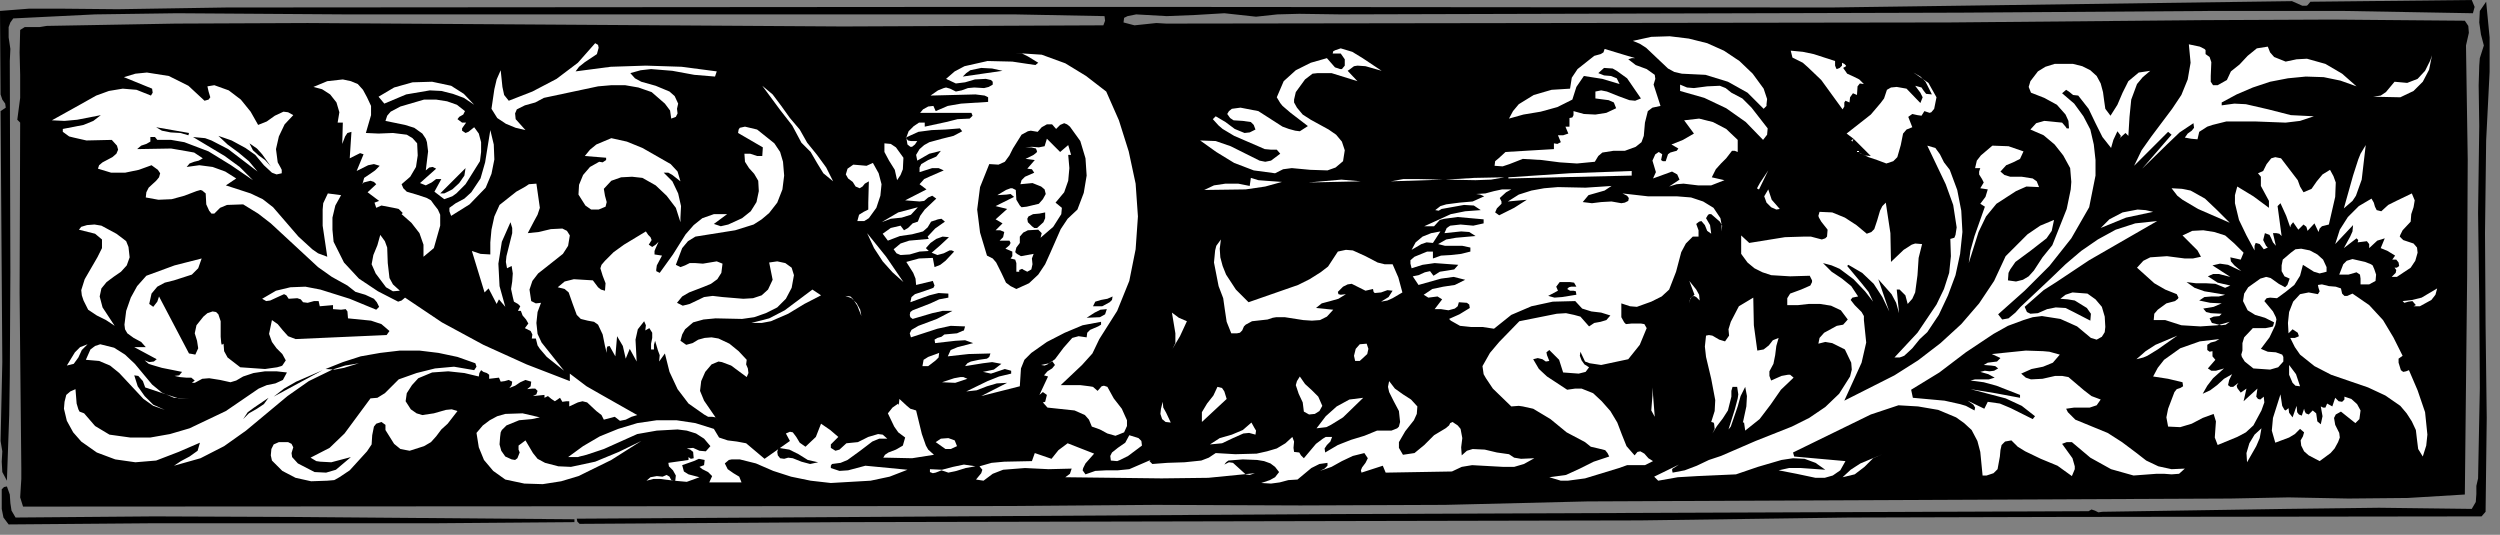 <?xml version="1.0" encoding="UTF-8" standalone="no"?>
<svg
   xmlns:dc="http://purl.org/dc/elements/1.1/"
   xmlns:cc="http://creativecommons.org/ns#"
   xmlns:rdf="http://www.w3.org/1999/02/22-rdf-syntax-ns#"
   xmlns:svg="http://www.w3.org/2000/svg"
   xmlns="http://www.w3.org/2000/svg"
   xmlns:sodipodi="http://sodipodi.sourceforge.net/DTD/sodipodi-0.dtd"
   xmlns:inkscape="http://www.inkscape.org/namespaces/inkscape"
   version="1.0"
   width="76.518mm"
   height="16.369mm"
   id="svg196"
   sodipodi:docname="CC001415.WMF">
  <rect width="100%" height="100%" fill="#808080" stroke="none"/>
  <sodipodi:namedview
     pagecolor="#ffffff"
     bordercolor="#666666"
     borderopacity="1"
     objecttolerance="10"
     gridtolerance="10"
     guidetolerance="10"
     inkscape:pageopacity="0"
     inkscape:pageshadow="2"
     inkscape:window-width="640"
     inkscape:window-height="480"
     id="namedview198" />
  <defs
     id="defs6">
    <clipPath
       clipPathUnits="userSpaceOnUse"
       id="clipWmfPath1">
      <path
         d="M 0,0 L 289.067,0 L 289.067,61.733 L 0,61.733 z"
         id="path2" />
    </clipPath>
    <pattern
       id="WMFhbasepattern"
       patternUnits="userSpaceOnUse"
       width="6"
       height="6"
       x="0"
       y="0" />
  </defs>
  <path
     style="fill:#000000;fill-rule:nonzero;fill-opacity:1;stroke:none;"
     clip-path="url(#clipWmfPath1)"
     d="  M 286.267,0.799   L 286.067,1.532   L 271.071,1.265   L 255.941,1.265   L 226.681,1.465   L 155.031,1.665   L 150.299,1.598   L 147.766,1.665   L 145.3,1.931   L 141.634,1.532   L 138.301,1.731   L 134.969,1.865   L 131.436,1.665   L 130.437,1.865   L 130.037,2.064   L 129.97,2.597   L 131.236,2.93   L 132.503,2.797   L 133.769,2.664   L 134.902,2.73   L 225.548,2.597   L 254.875,2.331   L 269.804,2.264   L 285.134,2.397   L 285.534,2.997   L 285.601,3.796   L 285.268,5.261   L 285.468,18.447   L 285.401,31.966   L 285.134,57.205   L 278.536,57.605   L 271.671,57.671   L 264.739,57.538   L 258.007,57.671   L 183.624,58.004   L 167.161,58.404   L 150.432,58.47   L 133.636,58.404   L 116.84,58.537   L 2.666,58.603   L 2.333,57.538   L 2.399,56.472   L 2.466,55.407   L 2.466,54.142   L 2.266,33.897   L 2.333,14.185   L 2,13.852   L 2.333,11.321   L 2.333,8.657   L 2.266,6.06   L 2.333,3.463   L 2.866,3.13   L 3.666,3.13   L 4.599,3.13   L 5.399,2.997   L 20.329,2.73   L 35.592,2.664   L 66.518,2.864   L 97.511,3.063   L 127.637,2.93   L 127.837,2.397   L 127.771,1.865   L 117.373,1.665   L 39.991,1.665   L 20.462,1.532   L 10.997,1.665   L 1.533,2.131   L 1.2,2.597   L 1,3.13   L 1,4.329   L 1.2,5.661   L 1.133,7.059   L 1.2,31.499   L 1.133,43.553   L 1.066,48.015   L 0.8,55.607   L 0.267,54.608   L 0.2,53.409   L 0.267,52.21   L 0.067,51.012   L 0.267,41.888   L 0.2,32.032   L 0.067,12.853   L 0.667,12.453   L 0.6,11.987   L 0.267,11.521   L 0.067,10.922   L 0,1.265   L 3.399,0.999   L 6.798,0.999   L 13.597,1.066   L 26.194,0.866   L 113.774,0.799   L 131.77,0.799   L 211.818,0.866   L 265.139,0.133   L 266.339,0.666   L 266.805,0.666   L 266.938,0.599   L 267.272,0.2   L 285.934,0   L 286.267,0.799  z "
     id="path8" />
  <path
     style="fill:#000000;fill-rule:nonzero;fill-opacity:1;stroke:none;"
     clip-path="url(#clipWmfPath1)"
     d="  M 287.6,16.249   L 287.467,26.971   L 287.534,37.626   L 287.667,48.348   L 287.534,59.203   L 287.067,59.736   L 238.278,59.802   L 213.884,59.869   L 189.69,60.202   L 128.57,60.335   L 97.644,60.402   L 67.051,60.601   L 66.785,60.335   L 66.718,60.002   L 154.364,59.469   L 241.611,59.136   L 241.944,58.936   L 242.344,59.07   L 242.744,59.269   L 243.211,59.203   L 264.472,58.87   L 275.203,58.737   L 285.934,58.87   L 286.401,58.071   L 286.467,57.138   L 286.467,56.206   L 286.667,55.34   L 286.867,44.885   L 286.801,34.696   L 286.667,24.64   L 286.801,14.584   L 286.734,9.856   L 286.801,7.592   L 286.867,6.726   L 287.334,5.261   L 287,3.996   L 286.801,2.597   L 286.867,1.265   L 287.6,0.2   L 288,4.329   L 288,8.324   L 287.6,16.249  z "
     id="path10" />
  <path
     style="fill:#ffffff;fill-rule:nonzero;fill-opacity:1;stroke:none;"
     clip-path="url(#clipWmfPath1)"
     d="  M 204.02,10.256   L 204.42,11.454   L 204.353,12.054   L 204.353,12.253   L 204.02,12.586   L 202.153,10.722   L 199.887,9.456   L 197.288,8.657   L 194.555,8.524   L 193.689,8.324   L 192.956,7.925   L 191.689,6.726   L 190.423,5.527   L 189.69,5.061   L 188.89,4.728   L 191.023,4.262   L 193.155,4.195   L 195.355,4.462   L 197.488,4.995   L 199.421,5.86   L 201.22,7.059   L 202.753,8.524   L 204.02,10.256  z "
     id="path12" />
  <path
     style="fill:#ffffff;fill-rule:nonzero;fill-opacity:1;stroke:none;"
     clip-path="url(#clipWmfPath1)"
     d="  M 255.141,6.26   L 255.608,6.593   L 255.808,7.192   L 255.741,8.791   L 255.741,9.456   L 256.008,9.856   L 256.541,9.856   L 257.607,9.257   L 258.074,8.258   L 259.074,7.459   L 260.007,6.46   L 261.073,5.594   L 262.34,5.394   L 262.606,6.06   L 263.073,6.593   L 264.406,7.126   L 265.672,6.859   L 266.872,6.793   L 269.005,7.392   L 270.938,8.524   L 272.604,9.989   L 270.738,9.323   L 268.805,8.924   L 266.738,8.857   L 264.672,9.057   L 262.606,9.456   L 260.607,10.122   L 258.74,10.922   L 257.007,11.854   L 257.007,12.187   L 258.474,11.987   L 259.807,12.054   L 262.406,12.653   L 265.006,13.319   L 267.672,13.452   L 266.072,13.985   L 264.406,14.185   L 260.94,14.052   L 257.541,14.052   L 255.941,14.451   L 255.341,14.651   L 254.408,15.25   L 254.208,16.116   L 253.475,16.049   L 252.742,15.916   L 253.075,15.45   L 253.542,15.117   L 253.808,14.784   L 253.741,14.251   L 252.142,15.317   L 250.676,16.715   L 247.81,19.512   L 251.209,15.583   L 250.809,15.25   L 246.876,19.179   L 247.743,17.381   L 248.876,15.783   L 251.275,12.586   L 252.342,10.988   L 253.075,9.19   L 253.408,7.259   L 253.208,5.128   L 254.475,5.394   L 255.008,5.661   L 255.141,5.794   L 255.141,6.26  z "
     id="path14" />
  <path
     style="fill:#ffffff;fill-rule:nonzero;fill-opacity:1;stroke:none;"
     clip-path="url(#clipWmfPath1)"
     d="  M 277.669,11.255   L 274.537,11.188   L 275.403,11.055   L 276.003,10.655   L 277.003,9.456   L 278.469,9.59   L 279.669,9.123   L 280.535,8.191   L 281.135,6.992   L 281.335,6.393   L 281.002,8.058   L 280.269,9.456   L 279.202,10.522   L 277.669,11.255  z "
     id="path16" />
  <path
     style="fill:#ffffff;fill-rule:nonzero;fill-opacity:1;stroke:none;"
     clip-path="url(#clipWmfPath1)"
     d="  M 189.156,6.726   L 188.756,6.726   L 188.357,6.859   L 189.223,7.525   L 190.489,7.991   L 191.423,8.657   L 191.489,9.123   L 191.289,9.789   L 192.089,12.253   L 191.156,12.453   L 190.623,12.853   L 190.289,14.185   L 190.156,15.716   L 189.89,16.449   L 189.223,16.982   L 187.957,17.448   L 186.624,17.448   L 185.357,17.648   L 184.891,18.047   L 184.491,18.713   L 182.425,18.913   L 180.425,18.78   L 178.359,18.513   L 176.159,18.38   L 174.626,18.98   L 173.827,19.246   L 172.893,19.179   L 172.96,18.647   L 173.36,18.314   L 174.16,17.581   L 179.759,17.248   L 179.759,16.582   L 180.158,16.649   L 180.558,16.449   L 180.225,15.65   L 180.825,15.65   L 181.425,15.45   L 181.092,14.651   L 181.558,14.651   L 181.558,13.652   L 181.891,13.585   L 182.025,13.319   L 182.025,12.853   L 183.224,13.186   L 184.557,13.252   L 185.824,13.053   L 186.957,12.52   L 186.69,11.854   L 186.09,11.588   L 184.557,11.388   L 184.557,10.589   L 185.224,10.455   L 185.89,10.589   L 187.224,11.121   L 188.49,11.588   L 189.156,11.654   L 189.823,11.388   L 188.223,9.057   L 187.024,8.191   L 186.557,7.925   L 185.557,7.858   L 184.891,8.458   L 185.557,8.724   L 186.357,8.791   L 187.024,9.057   L 187.357,9.723   L 185.357,9.123   L 183.224,8.791   L 182.358,10.056   L 181.891,11.521   L 180.158,12.387   L 178.226,12.919   L 176.226,13.252   L 174.56,13.719   L 175.026,12.853   L 175.693,12.054   L 177.426,10.988   L 179.492,10.389   L 181.625,10.256   L 181.825,8.99   L 182.491,7.991   L 184.424,6.46   L 185.157,6.26   L 185.491,6.06   L 185.624,5.661   L 189.156,6.726  z "
     id="path18" />
  <path
     style="fill:#ffffff;fill-rule:nonzero;fill-opacity:1;stroke:none;"
     clip-path="url(#clipWmfPath1)"
     d="  M 212.284,7.059   L 212.284,7.592   L 212.418,7.925   L 212.484,7.991   L 212.818,7.858   L 213.084,7.592   L 213.084,7.259   L 213.351,7.392   L 213.551,7.592   L 213.551,7.658   L 213.218,7.858   L 213.684,8.524   L 214.417,8.857   L 215.084,9.19   L 215.617,9.723   L 215.15,9.656   L 214.884,9.989   L 214.817,10.988   L 214.351,10.788   L 214.017,11.255   L 213.951,11.854   L 213.484,11.654   L 213.351,11.854   L 213.351,12.32   L 213.151,12.653   L 210.685,9.257   L 209.152,7.792   L 208.552,7.259   L 207.352,6.659   L 207.152,5.86   L 208.552,5.994   L 209.818,6.26   L 212.284,7.059  z "
     id="path20" />
  <path
     style="fill:#ffffff;fill-rule:nonzero;fill-opacity:1;stroke:none;"
     clip-path="url(#clipWmfPath1)"
     d="  M 159.83,8.191   L 157.964,7.658   L 157.03,7.592   L 156.631,7.658   L 156.097,8.058   L 155.897,8.191   L 157.03,9.39   L 154.031,8.458   L 152.432,8.458   L 151.832,8.524   L 150.965,9.19   L 149.899,10.655   L 149.699,11.521   L 149.699,11.854   L 150.032,12.453   L 150.699,13.252   L 151.632,13.852   L 153.698,14.984   L 154.564,15.583   L 155.231,16.382   L 155.564,17.381   L 155.364,18.647   L 154.498,19.379   L 153.565,19.712   L 151.565,19.645   L 149.432,19.446   L 148.432,19.579   L 147.499,20.045   L 145.033,19.712   L 142.767,18.846   L 140.701,17.581   L 138.835,16.249   L 140.634,16.316   L 142.367,16.915   L 145.7,18.58   L 146.366,18.713   L 147.033,18.58   L 148.099,17.781   L 147.699,17.315   L 147.033,17.315   L 146.3,17.248   L 145.7,16.982   L 142.767,15.716   L 141.434,14.917   L 140.968,14.518   L 140.301,13.785   L 140.634,13.452   L 141.767,14.118   L 142.834,14.917   L 143.967,15.383   L 144.567,15.317   L 145.233,14.984   L 145.033,14.451   L 144.7,14.118   L 143.767,13.985   L 142.7,13.918   L 142.301,13.652   L 141.967,13.186   L 142.167,12.853   L 142.5,12.586   L 143.5,12.453   L 145.566,12.853   L 148.366,14.651   L 149.099,14.917   L 149.832,15.117   L 150.365,15.184   L 151.298,14.584   L 149.299,13.053   L 148.366,12.253   L 148.099,11.92   L 147.699,11.255   L 148.499,9.39   L 149.899,8.125   L 151.632,7.259   L 153.498,6.726   L 154.431,7.792   L 155.031,7.991   L 155.231,7.991   L 155.564,7.592   L 155.564,6.859   L 155.098,6.193   L 154.164,6.193   L 154.231,5.927   L 154.498,5.794   L 155.098,5.594   L 156.431,5.994   L 157.63,6.726   L 159.83,8.191  z "
     id="path22" />
  <path
     style="fill:#ffffff;fill-rule:nonzero;fill-opacity:1;stroke:none;"
     clip-path="url(#clipWmfPath1)"
     d="  M 69.051,6.26   L 67.651,7.192   L 66.985,7.725   L 66.585,8.258   L 70.65,7.725   L 74.716,7.592   L 78.848,7.725   L 82.914,8.258   L 82.714,8.857   L 80.315,8.657   L 77.782,8.191   L 75.316,7.991   L 74.116,8.125   L 72.917,8.458   L 73.45,9.057   L 74.183,9.456   L 75.849,9.923   L 77.449,10.589   L 78.049,11.121   L 78.449,11.987   L 78.315,12.586   L 78.382,13.119   L 78.182,13.519   L 77.649,13.719   L 77.515,12.786   L 76.916,11.987   L 75.383,10.655   L 73.85,10.122   L 72.317,9.856   L 70.717,9.856   L 69.184,9.989   L 62.919,11.321   L 61.919,11.854   L 60.719,12.187   L 59.786,12.653   L 59.586,13.119   L 59.653,13.785   L 60.786,15.05   L 59.653,14.784   L 58.52,14.318   L 57.52,13.652   L 56.854,12.586   L 57.187,10.322   L 57.453,9.19   L 57.92,8.125   L 58.12,10.056   L 58.32,10.988   L 58.853,11.654   L 61.586,10.589   L 64.385,9.123   L 66.851,7.259   L 68.851,4.995   L 69.184,5.194   L 69.251,5.527   L 69.051,6.26  z "
     id="path24" />
  <path
     style="fill:#ffffff;fill-rule:nonzero;fill-opacity:1;stroke:none;"
     clip-path="url(#clipWmfPath1)"
     d="  M 127.97,10.589   L 129.437,13.918   L 130.57,17.514   L 131.37,21.244   L 131.636,25.04   L 131.37,28.836   L 130.637,32.498   L 129.237,35.961   L 127.171,39.224   L 126.371,40.889   L 125.171,42.221   L 122.705,44.552   L 124.971,44.552   L 126.038,44.685   L 126.438,44.752   L 126.971,45.218   L 127.437,44.685   L 127.704,44.619   L 128.104,44.752   L 128.837,46.084   L 129.77,47.282   L 130.37,48.614   L 130.37,49.28   L 130.037,50.013   L 129.037,50.412   L 128.104,50.146   L 127.237,49.68   L 126.304,49.347   L 125.971,48.548   L 125.504,48.015   L 124.305,47.482   L 121.172,47.149   L 120.639,46.55   L 120.905,46.483   L 120.972,46.217   L 121.105,45.684   L 120.639,45.351   L 120.239,45.684   L 121.239,43.553   L 120.772,43.42   L 121.172,42.954   L 121.705,42.621   L 122.039,42.221   L 121.705,41.755   L 121.172,42.155   L 120.839,42.288   L 120.439,42.221   L 121.372,42.021   L 122.039,41.555   L 123.038,40.223   L 124.038,39.091   L 124.771,38.891   L 125.704,39.025   L 125.771,38.492   L 126.104,38.159   L 127.037,37.759   L 127.371,37.559   L 127.371,37.227   L 125.238,37.626   L 123.172,38.492   L 121.105,39.557   L 119.306,40.823   L 118.506,41.622   L 118.106,42.621   L 117.973,44.685   L 113.507,45.817   L 116.506,44.286   L 115.307,44.352   L 114.174,44.685   L 112.974,45.151   L 111.774,45.284   L 114.24,44.086   L 115.573,43.553   L 116.973,43.22   L 116.973,42.887   L 116.24,42.687   L 115.44,42.954   L 114.64,43.22   L 113.707,43.02   L 114.973,42.754   L 115.84,42.088   L 114.774,41.888   L 113.707,42.021   L 111.641,42.354   L 111.908,42.021   L 112.307,41.822   L 113.241,41.622   L 114.174,41.489   L 114.44,41.289   L 114.574,40.889   L 112.041,40.956   L 109.641,41.222   L 109.975,40.49   L 110.774,40.157   L 112.574,39.691   L 111.641,39.358   L 110.508,39.424   L 108.175,39.691   L 108.108,39.291   L 108.442,39.091   L 108.908,38.958   L 109.241,38.692   L 110.708,38.558   L 111.308,38.292   L 111.508,38.225   L 111.641,37.759   L 109.975,37.693   L 108.442,38.026   L 105.376,39.025   L 105.242,38.558   L 105.442,38.159   L 106.242,37.693   L 108.375,36.894   L 110.175,35.961   L 109.042,35.961   L 107.842,36.228   L 105.576,36.894   L 105.309,36.694   L 105.242,36.427   L 105.309,36.094   L 105.576,35.895   L 107.642,35.095   L 108.642,34.629   L 109.708,34.43   L 109.708,33.963   L 108.575,33.897   L 107.509,34.163   L 105.309,34.962   L 105.442,34.363   L 105.842,34.03   L 107.042,33.63   L 107.975,33.297   L 108.108,33.031   L 107.908,32.498   L 105.976,32.964   L 105.909,32.232   L 105.642,31.566   L 104.842,30.301   L 106.309,29.901   L 107.908,29.834   L 108.108,30.9   L 108.775,30.634   L 109.375,30.167   L 110.375,29.102   L 110.108,28.969   L 109.841,28.969   L 109.175,29.302   L 108.442,29.502   L 107.775,29.235   L 108.775,28.369   L 109.775,27.437   L 109.042,27.37   L 108.308,27.637   L 107.642,28.103   L 107.109,28.702   L 107.442,29.035   L 106.375,29.102   L 105.242,29.435   L 104.176,29.502   L 103.709,29.302   L 103.376,28.836   L 104.176,28.17   L 105.176,27.837   L 107.442,27.637   L 107.309,27.37   L 108.175,26.438   L 109.308,25.639   L 108.908,25.306   L 108.508,25.373   L 107.709,25.639   L 107.309,26.305   L 106.775,26.771   L 105.509,27.104   L 104.109,27.304   L 102.71,27.837   L 102.11,27.038   L 103.043,26.372   L 104.176,26.105   L 104.576,26.638   L 105.042,26.372   L 105.576,25.839   L 106.176,25.639   L 106.442,24.973   L 106.975,24.241   L 108.308,22.975   L 107.842,22.642   L 107.375,22.842   L 106.909,23.242   L 106.375,23.308   L 104.709,23.175   L 107.175,21.91   L 106.375,21.31   L 106.909,20.711   L 107.642,20.378   L 109.175,19.712   L 108.575,19.446   L 107.842,19.446   L 106.375,19.912   L 106.375,19.379   L 106.575,18.98   L 107.375,18.513   L 108.308,18.114   L 108.842,17.448   L 107.509,17.781   L 106.109,18.58   L 105.976,17.914   L 106.375,17.248   L 106.909,16.782   L 107.509,16.449   L 108.975,16.049   L 110.308,15.716   L 111.308,15.184   L 111.041,14.851   L 109.375,14.984   L 107.775,15.05   L 106.242,15.25   L 104.776,15.916   L 105.042,16.249   L 105.376,16.316   L 106.109,16.316   L 105.842,16.715   L 105.509,16.982   L 105.309,16.982   L 104.976,16.715   L 104.842,15.916   L 105.109,15.184   L 105.709,14.584   L 106.309,14.185   L 106.975,14.185   L 106.975,14.651   L 109.441,14.118   L 110.774,13.785   L 112.174,13.719   L 112.507,13.386   L 112.374,13.053   L 106.442,13.053   L 106.775,12.653   L 107.375,12.32   L 107.975,12.253   L 108.242,12.853   L 109.641,12.253   L 111.174,11.987   L 114.307,11.787   L 114.307,11.255   L 113.907,11.055   L 112.841,10.922   L 107.642,11.055   L 108.508,10.455   L 109.175,10.189   L 109.441,10.122   L 109.908,10.256   L 110.575,10.589   L 111.241,10.455   L 111.974,10.189   L 112.707,10.122   L 113.84,10.189   L 114.374,10.056   L 114.84,9.789   L 114.84,9.456   L 114.64,9.257   L 114.04,9.123   L 112.774,9.19   L 111.641,9.523   L 110.575,9.656   L 109.441,9.123   L 110.441,8.258   L 111.574,7.658   L 114.24,7.059   L 117.106,7.126   L 119.772,7.525   L 120.106,7.259   L 118.906,6.526   L 118.239,6.193   L 117.44,6.127   L 120.506,6.327   L 123.238,7.325   L 125.638,8.791   L 127.97,10.589  z "
     id="path26" />
  <path
     style="fill:#ffffff;fill-rule:nonzero;fill-opacity:1;stroke:none;"
     clip-path="url(#clipWmfPath1)"
     d="  M 243.011,9.656   L 243.277,10.655   L 243.411,11.654   L 243.544,12.586   L 244.144,13.386   L 244.944,12.12   L 245.543,10.722   L 246.21,9.39   L 247.41,8.391   L 248.743,8.191   L 247.876,8.924   L 247.21,9.723   L 246.543,11.521   L 246.343,13.519   L 246.21,15.716   L 245.877,15.383   L 245.21,15.983   L 245.21,16.116   L 245.21,16.049   L 245.343,15.716   L 244.944,15.184   L 244.477,16.183   L 244.21,17.115   L 243.211,15.85   L 242.411,14.251   L 241.611,12.586   L 240.411,11.055   L 239.811,10.988   L 239.411,10.655   L 239.012,10.389   L 238.545,10.788   L 239.945,11.987   L 241.011,13.452   L 241.811,14.984   L 242.211,16.715   L 242.411,18.513   L 242.411,20.311   L 241.678,23.974   L 239.611,27.57   L 237.079,30.767   L 234.213,33.63   L 231.147,36.361   L 231.613,36.96   L 232.346,36.827   L 233.146,36.161   L 233.746,35.495   L 237.212,32.232   L 238.945,30.567   L 240.744,29.035   L 242.677,27.703   L 244.744,26.571   L 247.01,25.839   L 249.542,25.572   L 241.678,30.101   L 237.878,32.631   L 236.412,33.564   L 234.213,35.495   L 234.479,36.094   L 234.879,36.294   L 235.746,36.228   L 236.812,35.761   L 237.812,35.562   L 238.945,35.628   L 239.878,36.094   L 241.811,37.093   L 241.878,36.294   L 241.411,35.628   L 240.011,34.763   L 239.212,34.629   L 238.345,34.563   L 238.945,34.097   L 239.745,33.83   L 241.478,33.963   L 242.411,34.629   L 243.144,35.495   L 243.477,36.627   L 243.544,37.826   L 243.477,38.425   L 243.144,38.958   L 242.544,39.291   L 241.878,39.091   L 240.278,37.759   L 238.345,36.894   L 236.212,36.561   L 235.146,36.694   L 234.079,37.027   L 232.28,37.693   L 230.613,38.625   L 227.414,40.756   L 224.348,43.087   L 221.082,45.085   L 221.282,46.017   L 224.948,46.35   L 226.748,46.75   L 227.414,46.949   L 228.414,47.482   L 228.481,47.149   L 228.281,46.816   L 227.614,46.35   L 229.547,47.282   L 229.947,46.483   L 231.347,46.683   L 232.613,47.216   L 235.146,48.481   L 235.412,48.148   L 233.879,46.949   L 232.013,46.084   L 227.947,45.018   L 230.813,45.484   L 233.679,46.017   L 233.679,45.684   L 230.947,44.619   L 229.48,44.219   L 227.947,44.019   L 228.481,43.886   L 229.28,43.886   L 230.08,43.886   L 230.747,43.686   L 230.014,43.287   L 229.081,43.02   L 229.614,42.887   L 230.147,42.954   L 230.68,42.887   L 231.147,42.621   L 230.813,42.354   L 230.347,42.288   L 229.48,42.221   L 229.947,41.955   L 230.48,41.888   L 231.013,41.822   L 231.413,41.422   L 230.414,40.956   L 234.346,40.556   L 236.345,40.623   L 237.079,40.689   L 238.278,41.022   L 237.479,41.955   L 236.345,42.421   L 235.012,42.687   L 233.813,43.22   L 234.346,43.686   L 234.946,43.886   L 236.279,43.819   L 237.745,43.486   L 238.545,43.486   L 239.278,43.62   L 241.078,45.151   L 241.944,45.817   L 243.011,46.217   L 242.544,46.883   L 241.744,47.149   L 239.945,47.149   L 239.012,47.282   L 239.212,47.682   L 240.078,48.548   L 243.81,50.079   L 245.477,51.145   L 247.076,52.344   L 248.276,53.276   L 249.676,53.942   L 251.209,54.275   L 252.742,54.208   L 252.075,54.808   L 251.209,54.874   L 250.342,54.808   L 249.476,54.808   L 246.81,55.007   L 244.21,54.275   L 241.811,52.943   L 239.678,51.145   L 239.078,51.145   L 238.545,51.345   L 239.745,53.009   L 240.011,53.942   L 240.011,54.275   L 239.678,55.074   L 238.012,53.875   L 236.079,53.076   L 234.279,52.21   L 233.413,51.678   L 232.68,50.945   L 231.947,51.078   L 231.547,51.478   L 231.413,52.077   L 231.347,52.81   L 231.08,54.275   L 230.613,54.741   L 229.814,55.007   L 229.347,55.007   L 229.081,52.277   L 228.747,51.012   L 228.081,49.746   L 227.214,48.947   L 226.281,48.281   L 224.215,47.416   L 221.882,47.016   L 219.616,46.883   L 216.417,47.948   L 213.417,49.413   L 207.419,52.344   L 207.552,52.81   L 213.484,53.342   L 212.884,54.408   L 212.018,55.007   L 211.085,55.274   L 210.018,55.274   L 207.819,54.808   L 205.753,54.408   L 206.952,54.142   L 208.352,54.142   L 211.151,54.341   L 210.018,53.542   L 208.752,53.076   L 207.419,53.009   L 206.086,53.209   L 203.353,54.008   L 200.82,54.874   L 196.355,55.074   L 194.089,55.207   L 191.822,55.607   L 191.356,55.141   L 194.222,53.742   L 193.822,54.008   L 193.489,54.208   L 193.422,54.341   L 193.489,54.674   L 194.888,54.408   L 196.288,53.875   L 197.688,53.209   L 199.087,52.743   L 203.087,51.012   L 207.286,49.347   L 209.285,48.348   L 211.151,47.083   L 212.751,45.551   L 214.017,43.553   L 214.217,42.754   L 214.151,41.955   L 213.417,40.423   L 211.951,39.691   L 211.151,39.557   L 210.351,39.757   L 210.485,39.091   L 211.018,38.492   L 212.484,37.693   L 213.218,37.559   L 213.751,36.96   L 212.951,35.895   L 211.818,35.362   L 210.551,35.162   L 209.218,35.162   L 208.019,35.295   L 206.752,35.295   L 206.752,34.496   L 207.086,33.963   L 208.352,33.497   L 209.418,33.031   L 209.618,32.631   L 209.618,32.432   L 209.352,31.899   L 207.086,31.966   L 204.886,31.832   L 203.886,31.499   L 202.953,31.033   L 202.153,30.367   L 201.42,29.368   L 201.42,27.237   L 202.353,28.103   L 206.486,27.437   L 208.685,27.37   L 209.485,27.37   L 210.751,27.703   L 211.151,27.57   L 211.351,27.37   L 211.418,26.571   L 210.685,25.639   L 210.418,25.173   L 210.351,24.973   L 210.485,24.507   L 211.951,24.573   L 213.417,25.173   L 214.75,26.039   L 215.95,27.038   L 216.483,26.838   L 216.817,26.505   L 217.15,25.506   L 217.483,24.374   L 217.75,23.841   L 218.15,23.441   L 218.683,26.971   L 218.75,30.301   L 220.216,28.902   L 221.149,28.303   L 221.549,28.17   L 222.349,28.236   L 221.949,29.834   L 221.816,31.832   L 221.549,33.83   L 221.216,34.563   L 220.682,35.162   L 220.416,34.163   L 219.749,33.497   L 219.416,33.497   L 219.683,36.228   L 219.349,35.029   L 218.816,34.03   L 217.283,32.298   L 218.55,36.028   L 217.75,34.363   L 216.75,32.831   L 215.417,31.566   L 213.817,30.634   L 213.684,30.767   L 215.35,32.765   L 216.15,33.764   L 216.683,34.896   L 215.75,33.697   L 214.417,32.298   L 212.818,31.1   L 211.884,30.7   L 210.885,30.434   L 211.884,31.433   L 213.084,32.232   L 214.151,33.098   L 214.95,34.296   L 214.284,34.43   L 214.084,34.696   L 214.551,35.295   L 215.35,36.094   L 215.617,36.561   L 215.617,37.027   L 215.884,39.624   L 215.35,41.955   L 213.351,46.35   L 219.149,43.42   L 221.882,41.688   L 224.482,39.691   L 226.881,37.493   L 228.947,35.095   L 230.68,32.498   L 232.013,29.635   L 234.546,27.104   L 236.012,26.105   L 237.612,25.439   L 237.345,26.705   L 236.745,27.57   L 234.946,28.969   L 233.146,30.301   L 232.546,31.166   L 232.346,31.566   L 232.28,32.432   L 233.213,32.565   L 234.013,32.365   L 234.679,31.966   L 235.279,31.3   L 236.279,29.768   L 237.412,28.369   L 239.078,24.174   L 239.545,21.91   L 239.611,21.044   L 239.478,19.446   L 238.678,17.981   L 237.679,16.715   L 236.412,15.65   L 234.879,14.984   L 235.546,14.251   L 236.479,13.985   L 238.545,14.185   L 238.945,14.651   L 239.078,14.851   L 239.345,14.851   L 239.278,13.985   L 238.945,13.252   L 237.945,12.12   L 236.479,11.321   L 234.946,10.722   L 234.679,10.056   L 234.879,9.39   L 235.746,8.258   L 236.612,7.725   L 237.679,7.392   L 239.811,7.392   L 240.878,7.658   L 241.811,8.125   L 242.544,8.791   L 243.011,9.656  z "
     id="path28" />
  <path
     style="fill:#ffffff;fill-rule:nonzero;fill-opacity:1;stroke:none;"
     clip-path="url(#clipWmfPath1)"
     d="  M 224.015,11.255   L 223.748,12.586   L 223.415,12.986   L 223.215,13.053   L 222.615,12.853   L 222.282,13.386   L 221.816,13.319   L 221.216,13.186   L 220.749,13.519   L 221.216,14.717   L 220.549,14.984   L 220.149,15.45   L 219.883,16.782   L 219.483,18.18   L 219.016,18.647   L 218.216,18.913   L 217.15,18.513   L 216.15,18.18   L 215.15,17.714   L 214.284,16.848   L 215.084,17.648   L 215.684,17.981   L 216.417,18.047   L 214.417,16.049   L 214.284,16.382   L 214.151,16.249   L 214.417,16.049   L 213.617,15.45   L 216.417,13.252   L 217.55,11.92   L 217.95,11.388   L 218.283,10.389   L 218.75,10.122   L 219.416,10.056   L 220.549,10.256   L 222.149,11.92   L 222.415,11.255   L 222.149,10.722   L 221.549,9.923   L 222.282,10.122   L 222.549,10.522   L 222.815,10.855   L 223.482,10.922   L 222.749,9.456   L 222.149,8.857   L 221.349,8.391   L 223.082,9.59   L 224.015,11.255  z "
     id="path30" />
  <path
     style="fill:#000000;fill-rule:nonzero;fill-opacity:1;stroke:none;"
     clip-path="url(#clipWmfPath1)"
     d="  M 115.973,8.191   L 111.374,8.857   L 111.774,8.458   L 112.241,8.125   L 113.507,7.858   L 114.774,7.925   L 115.973,8.191  z "
     id="path32" />
  <path
     style="fill:#ffffff;fill-rule:nonzero;fill-opacity:1;stroke:none;"
     clip-path="url(#clipWmfPath1)"
     d="  M 200.287,10.722   L 201.554,11.388   L 202.62,12.453   L 204.486,14.851   L 204.42,15.583   L 203.953,16.183   L 201.953,14.118   L 199.687,12.52   L 197.155,11.321   L 194.355,10.522   L 194.355,9.789   L 195.155,10.122   L 195.955,10.189   L 197.488,9.989   L 198.954,9.923   L 199.621,10.189   L 200.287,10.722  z "
     id="path34" />
  <path
     style="fill:#ffffff;fill-rule:nonzero;fill-opacity:1;stroke:none;"
     clip-path="url(#clipWmfPath1)"
     d="  M 23.661,11.654   L 24.128,11.521   L 24.328,11.255   L 24.128,10.589   L 23.994,9.989   L 24.794,9.856   L 26.461,10.455   L 27.86,11.521   L 28.993,12.919   L 29.86,14.451   L 30.86,14.052   L 31.793,13.386   L 32.792,12.919   L 33.326,12.986   L 33.926,13.319   L 32.926,14.384   L 32.259,15.783   L 31.926,17.248   L 32.126,18.78   L 32.459,19.379   L 32.592,19.645   L 32.592,20.045   L 31.993,20.178   L 31.459,19.978   L 30.526,19.113   L 29.527,17.914   L 28.393,17.115   L 26.794,16.249   L 25.261,15.716   L 26.327,16.715   L 27.594,17.648   L 28.793,18.647   L 29.793,19.845   L 26.394,17.248   L 24.461,16.249   L 23.728,15.983   L 22.328,15.85   L 25.994,18.047   L 27.727,19.312   L 29.26,20.844   L 26.727,19.113   L 24.128,17.514   L 21.328,16.449   L 19.795,16.183   L 18.196,16.183   L 17.929,15.85   L 17.396,15.85   L 17.396,16.382   L 16.929,16.649   L 16.33,16.848   L 15.863,17.248   L 19.795,17.181   L 21.728,17.514   L 22.461,17.648   L 23.461,18.314   L 22.995,18.58   L 22.461,18.713   L 21.928,18.913   L 21.595,19.312   L 23.061,19.113   L 24.594,19.312   L 26.061,19.845   L 27.327,20.644   L 26.127,21.444   L 28.993,22.376   L 30.393,23.042   L 31.593,23.974   L 34.525,27.37   L 36.125,28.836   L 36.792,29.302   L 37.858,29.701   L 37.325,26.105   L 37.325,24.241   L 37.391,23.508   L 37.925,22.376   L 39.458,22.576   L 38.791,23.774   L 38.458,25.173   L 38.458,26.571   L 38.591,27.97   L 39.791,30.367   L 41.524,32.232   L 43.723,33.697   L 46.056,34.896   L 46.456,34.763   L 46.856,34.43   L 51.122,37.293   L 55.92,39.89   L 60.919,42.155   L 65.918,44.086   L 65.918,43.22   L 67.851,44.685   L 69.717,45.751   L 73.716,48.015   L 73.05,48.215   L 72.383,48.548   L 71.717,48.681   L 71.117,48.215   L 69.851,48.548   L 69.584,48.015   L 68.984,47.549   L 67.918,46.55   L 67.384,46.417   L 66.851,46.55   L 65.851,47.016   L 65.851,46.417   L 65.518,46.417   L 65.052,46.483   L 64.785,46.017   L 64.185,46.417   L 63.785,46.15   L 63.385,45.817   L 62.985,46.017   L 62.985,45.684   L 61.652,45.817   L 62.052,45.617   L 62.186,45.218   L 61.919,44.952   L 61.586,44.952   L 60.986,45.018   L 61.386,44.685   L 61.452,44.152   L 60.786,43.953   L 60.186,44.219   L 59.586,44.619   L 58.92,44.885   L 59.186,44.552   L 59.253,44.152   L 58.853,43.953   L 58.387,44.086   L 57.92,44.152   L 57.72,43.686   L 56.587,43.819   L 56.587,43.353   L 56.32,43.153   L 55.92,43.02   L 55.654,42.82   L 55.454,43.153   L 55.387,43.553   L 53.721,43.153   L 51.855,42.954   L 49.988,43.087   L 48.389,43.753   L 47.656,44.552   L 47.056,45.484   L 46.923,46.417   L 47.522,47.349   L 48.189,47.815   L 48.855,48.015   L 50.188,47.815   L 51.588,47.416   L 52.255,47.349   L 52.921,47.549   L 51.788,49.014   L 51.055,49.68   L 50.455,50.479   L 49.855,51.145   L 49.055,51.611   L 47.389,52.144   L 46.323,51.944   L 45.589,51.345   L 44.59,49.746   L 44.59,49.147   L 44.123,48.814   L 43.523,49.014   L 43.257,49.347   L 43.057,50.346   L 42.99,51.411   L 42.457,52.21   L 40.457,54.408   L 39.258,55.207   L 38.791,55.473   L 38.658,55.54   L 37.858,55.607   L 35.992,55.673   L 34.192,55.274   L 32.659,54.475   L 31.459,53.276   L 31.326,52.677   L 31.393,51.944   L 31.659,51.411   L 32.259,51.145   L 33.326,51.145   L 33.726,51.345   L 33.926,51.744   L 33.726,52.41   L 33.792,52.876   L 34.459,53.609   L 36.392,54.608   L 37.725,54.674   L 38.858,54.341   L 40.591,52.876   L 38.324,53.476   L 37.058,53.409   L 36.592,53.342   L 35.925,52.943   L 38.125,51.811   L 39.857,50.146   L 42.857,46.084   L 43.657,46.017   L 44.523,45.484   L 46.123,43.886   L 48.189,43.153   L 50.322,42.621   L 52.521,42.421   L 54.854,42.82   L 55.121,42.421   L 54.987,42.021   L 52.921,41.289   L 50.722,40.823   L 48.522,40.556   L 46.256,40.556   L 43.99,40.823   L 41.724,41.222   L 39.658,41.888   L 37.658,42.687   L 38.724,42.754   L 39.791,42.554   L 41.524,42.021   L 39.924,42.288   L 38.458,42.754   L 35.725,44.086   L 33.259,45.817   L 30.86,47.815   L 28.46,49.813   L 25.927,51.611   L 23.195,53.009   L 20.129,53.875   L 20.929,53.342   L 21.928,52.81   L 22.861,52.144   L 23.128,51.211   L 20.662,52.277   L 18.063,53.276   L 15.663,53.476   L 13.33,53.143   L 11.197,52.344   L 9.398,51.078   L 8.465,50.013   L 7.732,48.681   L 7.398,47.282   L 7.465,46.483   L 7.665,45.684   L 8.131,45.284   L 8.731,45.018   L 8.865,46.683   L 9.065,47.349   L 9.198,47.615   L 9.731,47.815   L 10.997,49.28   L 12.664,50.279   L 15.063,50.612   L 17.396,50.612   L 19.662,50.212   L 21.928,49.547   L 26.127,47.549   L 29.926,44.952   L 30.86,44.552   L 31.859,44.352   L 32.726,43.953   L 33.192,43.087   L 31.993,42.954   L 30.66,42.954   L 29.327,43.153   L 28.127,43.553   L 27.327,44.019   L 26.661,44.219   L 25.461,43.953   L 24.194,43.753   L 23.395,43.819   L 22.528,44.286   L 22.195,44.286   L 22.528,44.019   L 22.128,43.686   L 21.528,43.686   L 20.795,43.62   L 20.195,43.486   L 20.729,43.42   L 21.062,43.02   L 18.729,42.554   L 17.596,42.221   L 17.196,42.088   L 16.729,41.688   L 17.263,41.888   L 17.796,41.822   L 18.129,41.555   L 15.53,40.157   L 16.863,40.157   L 16.33,39.557   L 15.463,39.091   L 14.73,38.558   L 14.463,38.092   L 14.397,37.559   L 14.597,35.961   L 15.13,34.43   L 15.863,33.098   L 16.929,31.899   L 20.195,30.7   L 23.328,29.901   L 22.928,31.033   L 22.195,31.766   L 20.129,32.432   L 19.062,32.698   L 18.196,33.164   L 17.529,33.963   L 17.263,35.162   L 17.729,35.495   L 18.196,34.896   L 18.396,34.296   L 21.862,40.889   L 22.262,40.956   L 22.595,41.022   L 22.928,40.29   L 22.795,39.424   L 22.528,38.558   L 22.728,37.626   L 23.528,36.627   L 23.994,36.228   L 24.594,36.028   L 24.994,36.094   L 25.261,36.361   L 25.527,37.16   L 25.527,38.958   L 25.594,39.691   L 25.661,39.89   L 25.861,39.757   L 25.927,40.623   L 26.327,41.355   L 27.794,42.487   L 30.66,42.687   L 32.059,42.487   L 32.526,42.354   L 32.659,42.288   L 33.059,41.688   L 32.659,40.956   L 31.993,40.29   L 31.459,39.557   L 31.126,38.625   L 31.459,37.027   L 32.126,37.493   L 32.726,38.225   L 33.326,38.891   L 34.192,39.224   L 44.723,38.758   L 45.056,38.292   L 44.123,37.493   L 42.923,37.093   L 40.257,36.827   L 40.191,36.028   L 39.991,35.761   L 39.458,35.828   L 38.524,35.761   L 38.524,35.295   L 36.991,35.428   L 36.858,34.829   L 36.325,34.829   L 35.592,35.029   L 35.059,34.962   L 34.792,34.629   L 34.392,34.496   L 33.392,34.563   L 33.126,34.163   L 32.859,34.03   L 32.126,34.363   L 31.259,34.763   L 30.793,34.829   L 30.326,34.563   L 31.926,33.63   L 33.592,33.231   L 35.325,33.164   L 37.058,33.497   L 40.457,34.563   L 43.523,35.828   L 43.857,35.495   L 43.59,34.962   L 43.257,34.563   L 42.257,34.097   L 41.124,33.764   L 40.191,33.031   L 38.391,32.032   L 36.792,30.9   L 34.059,28.369   L 31.326,25.839   L 29.86,24.707   L 28.127,23.641   L 26.261,23.708   L 25.461,24.041   L 24.794,24.707   L 24.461,24.707   L 24.194,24.374   L 23.861,23.641   L 23.795,22.376   L 23.395,22.043   L 23.195,21.976   L 22.728,22.109   L 21.328,22.642   L 19.862,23.042   L 18.329,23.108   L 16.863,22.842   L 16.929,22.243   L 17.196,21.71   L 18.063,20.911   L 18.396,20.511   L 18.529,20.045   L 18.262,19.645   L 17.529,19.113   L 16.063,19.645   L 14.463,19.978   L 12.864,19.978   L 11.331,19.512   L 11.464,19.113   L 11.864,18.78   L 12.997,18.18   L 13.464,17.781   L 13.664,17.315   L 13.53,16.848   L 12.93,16.183   L 9.998,16.249   L 8.531,15.916   L 7.998,15.783   L 7.265,15.25   L 7.265,14.917   L 9.664,14.451   L 10.798,13.985   L 11.664,13.319   L 8.931,13.852   L 7.465,13.985   L 5.999,13.918   L 8.398,12.586   L 11.131,11.055   L 12.597,10.522   L 14.197,10.256   L 15.796,10.389   L 17.463,11.055   L 17.663,10.722   L 17.596,10.256   L 14.33,8.924   L 15.663,8.524   L 16.996,8.391   L 19.529,8.791   L 21.795,9.923   L 23.661,11.654  z "
     id="path36" />
  <path
     style="fill:#ffffff;fill-rule:nonzero;fill-opacity:1;stroke:none;"
     clip-path="url(#clipWmfPath1)"
     d="  M 42.457,11.255   L 42.923,12.253   L 42.923,13.319   L 42.324,15.383   L 43.79,15.45   L 45.456,15.383   L 47.056,15.583   L 47.722,15.983   L 48.256,16.582   L 48.322,17.981   L 48.122,19.312   L 47.456,20.445   L 46.456,21.31   L 46.656,21.777   L 47.056,22.176   L 48.189,22.509   L 49.389,22.909   L 49.855,23.175   L 50.188,23.641   L 50.655,24.241   L 50.922,24.84   L 50.922,26.105   L 50.188,28.702   L 48.989,29.701   L 48.989,28.303   L 48.522,26.971   L 47.589,25.772   L 46.456,24.773   L 46.589,24.64   L 46.123,24.174   L 45.523,24.041   L 44.123,23.774   L 43.523,24.041   L 43.323,23.441   L 43.857,23.242   L 42.524,22.243   L 43.523,21.31   L 43.257,21.044   L 42.857,20.911   L 42.057,21.111   L 41.924,21.31   L 42.124,20.578   L 42.723,20.178   L 43.39,19.712   L 43.923,19.179   L 43.257,18.98   L 42.59,19.113   L 41.257,19.779   L 42.057,17.847   L 41.657,17.714   L 41.257,17.914   L 40.457,18.314   L 40.657,15.25   L 40.191,15.383   L 39.924,15.783   L 39.591,16.649   L 39.658,14.185   L 39.058,14.185   L 39.258,12.986   L 38.924,11.854   L 38.191,10.922   L 37.258,10.322   L 36.258,10.056   L 37.858,9.39   L 39.658,9.19   L 40.591,9.39   L 41.39,9.723   L 41.99,10.389   L 42.457,11.255  z "
     id="path38" />
  <path
     style="fill:#ffffff;fill-rule:nonzero;fill-opacity:1;stroke:none;"
     clip-path="url(#clipWmfPath1)"
     d="  M 54.854,12.12   L 53.654,11.321   L 52.388,10.855   L 51.055,10.522   L 49.722,10.455   L 46.989,10.922   L 44.456,11.987   L 43.79,11.188   L 45.589,10.122   L 47.722,9.523   L 49.988,9.456   L 52.188,9.923   L 53.654,10.855   L 54.854,12.12  z "
     id="path40" />
  <path
     style="fill:#ffffff;fill-rule:nonzero;fill-opacity:1;stroke:none;"
     clip-path="url(#clipWmfPath1)"
     d="  M 92.512,14.984   L 93.378,16.516   L 94.512,17.914   L 95.578,19.379   L 96.378,20.977   L 95.245,20.045   L 94.512,18.846   L 93.778,17.581   L 92.712,16.516   L 91.646,14.518   L 90.246,12.72   L 88.18,9.923   L 89.379,10.922   L 90.379,12.253   L 91.379,13.652   L 92.512,14.984  z "
     id="path42" />
  <path
     style="fill:#ffffff;fill-rule:nonzero;fill-opacity:1;stroke:none;"
     clip-path="url(#clipWmfPath1)"
     d="  M 53.788,12.853   L 53.588,13.252   L 53.121,13.519   L 52.921,13.785   L 53.454,14.185   L 53.921,14.185   L 53.588,14.651   L 53.454,14.851   L 53.454,15.117   L 53.854,15.383   L 54.188,15.25   L 54.854,14.717   L 55.387,15.45   L 55.654,16.449   L 55.654,17.581   L 55.521,18.647   L 53.854,21.31   L 52.788,22.376   L 52.321,22.709   L 51.388,23.042   L 50.255,22.176   L 51.055,20.711   L 50.455,20.711   L 49.922,21.111   L 49.255,21.444   L 48.589,21.177   L 50.455,19.512   L 50.055,19.312   L 49.655,19.379   L 49.255,19.712   L 49.522,17.514   L 49.389,16.449   L 49.255,16.049   L 48.855,15.45   L 47.922,14.784   L 46.856,14.451   L 44.59,13.985   L 44.79,13.386   L 45.19,12.919   L 46.323,12.32   L 49.055,11.521   L 50.455,11.521   L 51.721,11.721   L 52.854,12.12   L 53.788,12.853  z "
     id="path44" />
  <path
     style="fill:#ffffff;fill-rule:nonzero;fill-opacity:1;stroke:none;"
     clip-path="url(#clipWmfPath1)"
     d="  M 201.02,16.183   L 201.02,17.581   L 200.687,17.448   L 200.354,17.448   L 199.687,18.314   L 199.087,18.913   L 198.488,19.579   L 198.021,20.511   L 199.487,20.844   L 197.954,21.444   L 196.421,21.444   L 194.755,21.244   L 193.955,21.31   L 193.089,21.577   L 194.289,20.778   L 194.022,20.178   L 193.422,19.845   L 191.223,20.644   L 191.556,19.912   L 191.356,19.246   L 191.156,18.58   L 191.489,17.847   L 191.889,17.581   L 192.289,17.847   L 192.222,18.18   L 192.156,18.513   L 192.356,18.647   L 192.689,18.647   L 192.956,17.847   L 193.222,17.648   L 193.689,17.514   L 193.955,17.448   L 194.155,17.181   L 193.355,16.715   L 194.688,16.183   L 195.955,15.45   L 194.822,13.918   L 196.555,13.719   L 198.154,14.118   L 199.687,14.917   L 201.02,16.183  z "
     id="path46" />
  <path
     style="fill:#000000;fill-rule:nonzero;fill-opacity:1;stroke:none;"
     clip-path="url(#clipWmfPath1)"
     d="  M 122.172,14.917   L 122.638,14.451   L 123.105,14.251   L 123.438,14.384   L 123.771,14.651   L 124.971,16.316   L 125.571,18.314   L 125.704,20.311   L 125.371,22.309   L 124.638,24.241   L 123.505,25.306   L 122.705,26.505   L 121.505,29.235   L 120.905,30.567   L 120.106,31.766   L 119.039,32.765   L 117.573,33.431   L 116.906,33.098   L 116.373,32.698   L 115.84,31.566   L 115.24,30.367   L 114.84,29.901   L 114.174,29.568   L 113.374,26.904   L 113.041,24.241   L 113.374,21.643   L 114.44,18.98   L 115.507,19.046   L 116.24,18.713   L 116.773,17.981   L 117.173,17.181   L 118.173,15.583   L 118.906,15.184   L 119.239,15.117   L 120.039,15.25   L 120.506,14.717   L 121.105,14.384   L 121.705,14.384   L 122.172,14.917  z "
     id="path48" />
  <path
     style="fill:#ffffff;fill-rule:nonzero;fill-opacity:1;stroke:none;"
     clip-path="url(#clipWmfPath1)"
     d="  M 90.579,18.713   L 90.712,20.311   L 90.512,21.91   L 89.913,23.441   L 88.979,24.64   L 88.113,25.373   L 87.18,25.972   L 85.047,26.638   L 80.448,27.37   L 79.582,27.903   L 78.915,28.702   L 78.182,30.634   L 78.715,30.9   L 79.248,30.7   L 79.782,30.434   L 80.448,30.434   L 81.315,30.5   L 82.114,30.367   L 82.914,30.234   L 83.581,30.5   L 83.447,31.566   L 82.981,32.298   L 82.248,32.831   L 81.448,33.164   L 79.715,33.83   L 78.915,34.296   L 78.315,35.029   L 78.982,35.362   L 79.782,35.162   L 81.448,34.363   L 82.448,34.23   L 83.581,34.363   L 85.98,34.563   L 87.113,34.496   L 88.113,34.163   L 88.846,33.497   L 89.379,32.365   L 88.979,30.367   L 89.913,30.234   L 90.846,30.434   L 91.579,30.967   L 91.845,31.832   L 91.579,33.297   L 90.912,34.563   L 89.913,35.562   L 88.58,36.228   L 87.247,36.694   L 85.847,36.894   L 82.781,36.827   L 81.381,36.96   L 80.182,37.293   L 79.248,38.092   L 78.915,38.692   L 78.715,39.424   L 79.382,39.89   L 80.115,39.691   L 80.781,39.291   L 81.515,39.091   L 82.314,39.025   L 83.114,39.158   L 84.381,39.757   L 85.447,40.623   L 86.38,41.622   L 86.313,42.155   L 86.513,42.621   L 86.58,43.153   L 86.38,43.62   L 84.58,42.288   L 83.514,41.888   L 83.114,41.822   L 82.314,42.155   L 81.581,43.02   L 81.115,44.086   L 80.981,45.218   L 81.448,46.35   L 83.048,48.681   L 82.781,48.281   L 82.381,48.215   L 81.914,48.215   L 81.448,47.948   L 79.648,46.683   L 78.382,45.018   L 77.449,43.02   L 76.916,40.889   L 76.249,41.822   L 76.316,41.089   L 76.116,40.556   L 75.783,39.424   L 75.649,39.89   L 75.649,40.423   L 75.316,40.423   L 75.316,39.757   L 75.449,39.091   L 75.449,38.492   L 75.116,37.959   L 74.649,38.225   L 74.716,37.626   L 74.516,37.16   L 73.783,38.092   L 73.516,39.291   L 73.65,41.822   L 72.85,40.356   L 72.383,41.489   L 72.05,40.023   L 71.384,38.891   L 71.184,41.222   L 70.517,40.023   L 70.25,40.09   L 70.184,40.356   L 70.184,40.823   L 69.984,40.023   L 69.717,38.692   L 69.184,37.559   L 68.717,37.227   L 67.984,37.093   L 67.185,36.894   L 66.718,36.427   L 66.251,35.162   L 65.785,33.83   L 65.318,33.431   L 64.518,33.231   L 65.318,32.565   L 66.385,32.298   L 68.584,32.432   L 69.184,33.231   L 69.517,33.497   L 69.984,33.63   L 70.051,32.765   L 69.717,31.899   L 69.451,31.033   L 69.584,30.634   L 69.984,30.167   L 70.984,29.169   L 72.183,28.303   L 74.716,26.771   L 74.983,27.171   L 75.249,27.437   L 75.383,27.77   L 75.049,28.303   L 75.449,28.569   L 75.849,28.303   L 76.182,27.97   L 75.849,28.702   L 75.716,29.035   L 75.716,29.435   L 76.582,29.568   L 75.982,30.7   L 75.916,31.166   L 75.916,31.366   L 76.316,31.566   L 77.849,29.435   L 79.315,27.104   L 80.248,26.039   L 81.248,25.239   L 82.581,24.773   L 84.114,24.773   L 82.581,25.905   L 83.381,26.172   L 84.247,25.972   L 85.847,25.239   L 86.847,24.44   L 87.513,23.375   L 87.78,22.109   L 87.713,20.911   L 87.247,20.112   L 86.647,19.446   L 86.18,18.713   L 86.113,17.781   L 86.78,17.781   L 87.58,18.047   L 88.18,18.047   L 88.246,17.048   L 85.38,15.383   L 85.447,14.984   L 85.58,14.784   L 86.18,14.651   L 87.58,14.984   L 89.579,16.582   L 90.246,17.581   L 90.579,18.713  z "
     id="path50" />
  <path
     style="fill:#ffffff;fill-rule:nonzero;fill-opacity:1;stroke:none;"
     clip-path="url(#clipWmfPath1)"
     d="  M 271.137,24.107   L 272.204,20.311   L 272.804,18.447   L 273.07,17.781   L 273.67,16.782   L 273.204,20.778   L 272.537,22.642   L 272.137,23.242   L 271.137,24.107  z "
     id="path52" />
  <path
     style="fill:#000000;fill-rule:nonzero;fill-opacity:1;stroke:none;"
     clip-path="url(#clipWmfPath1)"
     d="  M 21.795,15.65   L 20.862,15.383   L 19.729,15.317   L 18.729,15.117   L 18.063,14.717   L 21.862,15.383   L 21.795,15.65  z "
     id="path54" />
  <path
     style="fill:#ffffff;fill-rule:nonzero;fill-opacity:1;stroke:none;"
     clip-path="url(#clipWmfPath1)"
     d="  M 56.187,21.71   L 54.321,23.641   L 52.188,24.973   L 51.988,24.44   L 51.988,24.041   L 52.721,23.508   L 53.721,22.975   L 54.521,22.243   L 55.587,20.644   L 56.12,18.78   L 56.72,15.05   L 57.12,16.715   L 57.187,18.447   L 56.854,20.112   L 56.187,21.71  z "
     id="path56" />
  <path
     style="fill:#ffffff;fill-rule:nonzero;fill-opacity:1;stroke:none;"
     clip-path="url(#clipWmfPath1)"
     d="  M 234.079,17.514   L 233.679,18.38   L 232.88,18.78   L 232.08,19.113   L 231.413,19.845   L 231.88,20.245   L 232.546,20.445   L 233.879,20.445   L 235.146,20.644   L 235.612,20.977   L 235.879,21.643   L 234.413,21.577   L 233.213,22.109   L 230.947,23.575   L 229.747,25.04   L 228.881,26.838   L 227.747,30.434   L 227.947,28.969   L 228.414,27.304   L 229.614,23.908   L 229.081,23.575   L 229.68,22.775   L 229.947,21.91   L 229.081,21.777   L 229.48,21.111   L 229.28,20.711   L 228.947,20.178   L 228.947,19.845   L 229.081,19.446   L 228.481,19.446   L 228.681,18.58   L 229.147,17.981   L 230.48,16.848   L 232.346,16.915   L 234.079,17.514  z "
     id="path58" />
  <path
     style="fill:#ffffff;fill-rule:nonzero;fill-opacity:1;stroke:none;"
     clip-path="url(#clipWmfPath1)"
     d="  M 225.548,19.645   L 226.414,21.976   L 226.881,24.374   L 227.014,26.838   L 226.748,29.368   L 226.215,31.832   L 225.348,34.163   L 224.282,36.427   L 222.949,38.425   L 222.082,39.224   L 221.216,40.29   L 220.283,41.156   L 219.749,41.355   L 219.149,41.355   L 221.816,38.492   L 224.015,35.229   L 224.881,33.431   L 225.481,31.566   L 225.681,29.635   L 225.615,27.637   L 226.081,27.504   L 226.215,27.171   L 226.348,26.305   L 225.948,23.708   L 225.081,21.31   L 222.949,16.848   L 223.882,17.115   L 224.415,17.847   L 224.881,18.78   L 225.548,19.645  z "
     id="path60" />
  <path
     style="fill:#ffffff;fill-rule:nonzero;fill-opacity:1;stroke:none;"
     clip-path="url(#clipWmfPath1)"
     d="  M 123.572,16.782   L 123.905,17.914   L 123.572,17.914   L 123.705,19.446   L 123.572,20.911   L 123.105,22.243   L 122.105,23.441   L 122.838,24.041   L 122.772,24.773   L 121.839,26.238   L 120.372,27.504   L 120.506,26.971   L 120.106,26.571   L 118.906,26.638   L 118.373,26.904   L 117.973,27.37   L 117.973,28.103   L 117.573,28.636   L 117.44,29.169   L 117.64,29.368   L 118.106,29.635   L 119.572,29.368   L 119.372,29.901   L 119.439,30.567   L 119.306,31.166   L 118.839,31.433   L 118.439,31.233   L 118.239,31.1   L 117.906,31.233   L 117.906,31.433   L 117.573,31.433   L 117.573,30.434   L 117.44,30.034   L 116.906,29.901   L 117.106,29.635   L 117.106,29.102   L 116.307,28.769   L 116.773,28.369   L 116.906,28.103   L 116.773,27.837   L 115.64,27.837   L 116.04,27.437   L 116.173,26.838   L 115.707,26.638   L 115.173,26.638   L 115.973,25.839   L 115.173,25.373   L 116.506,24.174   L 115.173,23.841   L 117.306,22.775   L 116.906,22.442   L 116.44,22.509   L 115.373,22.576   L 116.373,21.976   L 116.906,21.777   L 117.106,21.777   L 117.506,21.976   L 117.573,23.108   L 117.973,23.774   L 118.173,23.974   L 118.773,23.908   L 120.172,23.575   L 120.639,23.042   L 120.972,22.442   L 120.839,21.91   L 120.439,21.577   L 119.439,21.177   L 118.039,21.31   L 118.173,20.844   L 118.573,20.445   L 119.639,19.978   L 119.372,19.579   L 118.839,19.512   L 119.706,18.513   L 118.639,18.38   L 119.572,17.914   L 119.906,17.648   L 119.972,17.514   L 119.839,17.181   L 119.306,17.048   L 118.639,17.048   L 119.372,16.982   L 120.172,17.048   L 120.839,16.915   L 121.105,16.049   L 122.638,17.581   L 123.572,16.782  z "
     id="path62" />
  <path
     style="fill:#ffffff;fill-rule:nonzero;fill-opacity:1;stroke:none;"
     clip-path="url(#clipWmfPath1)"
     d="  M 77.582,18.98   L 78.382,19.845   L 78.715,20.977   L 77.782,20.245   L 77.316,19.978   L 76.782,19.978   L 77.782,20.977   L 78.449,22.376   L 78.782,23.841   L 78.715,25.173   L 78.715,25.706   L 78.182,24.041   L 77.116,22.642   L 75.849,21.444   L 74.316,20.578   L 73.116,20.445   L 71.85,20.511   L 70.717,20.911   L 69.851,21.843   L 69.984,22.642   L 70.184,23.375   L 70.051,23.908   L 69.251,24.241   L 68.384,24.241   L 67.718,23.774   L 66.918,22.509   L 66.985,21.377   L 67.451,20.245   L 68.251,19.312   L 69.317,18.713   L 69.717,18.78   L 70.117,18.513   L 70.117,18.247   L 67.651,18.047   L 68.251,17.315   L 68.984,16.715   L 70.717,15.983   L 72.517,16.382   L 74.316,17.115   L 77.582,18.98  z "
     id="path64" />
  <path
     style="fill:#ffffff;fill-rule:nonzero;fill-opacity:1;stroke:none;"
     clip-path="url(#clipWmfPath1)"
     d="  M 104.509,18.247   L 104.443,19.579   L 104.176,20.245   L 103.776,20.844   L 103.509,19.645   L 102.843,18.58   L 102.31,17.581   L 102.31,16.582   L 103.043,16.649   L 103.643,17.048   L 104.509,18.247  z "
     id="path66" />
  <path
     style="fill:#ffffff;fill-rule:nonzero;fill-opacity:1;stroke:none;"
     clip-path="url(#clipWmfPath1)"
     d="  M 265.805,20.844   L 266.072,21.577   L 266.472,22.243   L 267.405,21.843   L 268.005,20.977   L 268.671,20.178   L 269.538,19.645   L 269.938,20.378   L 270.204,21.111   L 270.138,22.775   L 269.405,25.972   L 268.605,26.172   L 268.338,26.438   L 268.205,26.838   L 267.738,25.839   L 266.938,26.705   L 266.805,26.238   L 266.472,25.972   L 265.872,26.571   L 265.272,25.706   L 265.006,26.039   L 264.939,26.305   L 264.472,24.973   L 263.806,23.508   L 263.473,23.841   L 263.939,27.304   L 263.673,27.038   L 263.339,26.971   L 262.939,26.971   L 263.273,28.436   L 262.939,28.036   L 262.739,27.57   L 262.539,27.171   L 262.006,26.971   L 261.806,27.77   L 262.14,28.436   L 262.34,28.636   L 261.873,28.836   L 261.673,28.569   L 261.406,28.236   L 260.94,28.103   L 260.807,28.436   L 260.807,28.969   L 259.873,27.237   L 259.007,25.439   L 258.54,23.508   L 258.54,22.576   L 258.807,21.577   L 260.673,22.709   L 262.473,24.041   L 262.473,23.242   L 262.006,22.376   L 261.54,21.51   L 261.54,20.445   L 261.206,20.045   L 261.806,19.779   L 262.206,18.98   L 262.739,18.314   L 263.206,18.18   L 263.872,18.314   L 265.805,20.844  z "
     id="path68" />
  <path
     style="fill:#000000;fill-rule:nonzero;fill-opacity:1;stroke:none;"
     clip-path="url(#clipWmfPath1)"
     d="  M 31.326,19.246   L 30.66,18.513   L 29.926,17.981   L 29.26,17.381   L 28.86,16.582   L 29.726,17.181   L 30.326,17.847   L 31.326,19.246  z "
     id="path70" />
  <path
     style="fill:#ffffff;fill-rule:nonzero;fill-opacity:1;stroke:none;"
     clip-path="url(#clipWmfPath1)"
     d="  M 101.377,24.041   L 100.51,25.239   L 99.977,25.572   L 99.177,25.572   L 99.377,24.84   L 99.91,24.507   L 100.444,24.241   L 100.444,23.441   L 100.51,20.977   L 100.044,21.244   L 99.777,21.577   L 99.444,21.777   L 98.977,21.577   L 98.644,21.044   L 98.111,20.644   L 97.844,20.178   L 98.044,19.512   L 98.711,19.046   L 99.51,19.113   L 100.244,19.179   L 100.977,18.846   L 101.643,20.045   L 101.976,21.31   L 101.843,22.642   L 101.377,24.041  z "
     id="path72" />
  <path
     style="fill:#ffffff;fill-rule:nonzero;fill-opacity:1;stroke:none;"
     clip-path="url(#clipWmfPath1)"
     d="  M 203.486,21.91   L 203.286,21.843   L 203.286,21.71   L 203.62,21.111   L 204.553,19.712   L 203.486,21.91  z "
     id="path74" />
  <path
     style="fill:#ffffff;fill-rule:nonzero;fill-opacity:1;stroke:none;"
     clip-path="url(#clipWmfPath1)"
     d="  M 188.756,20.311   L 174.493,20.644   L 174.493,20.511   L 181.558,20.045   L 188.756,19.779   L 188.756,20.311  z "
     id="path76" />
  <path
     style="fill:#000000;fill-rule:nonzero;fill-opacity:1;stroke:none;"
     clip-path="url(#clipWmfPath1)"
     d="  M 51.388,22.376   L 50.922,22.376   L 53.854,19.446   L 53.721,20.311   L 53.121,21.177   L 52.321,21.91   L 51.388,22.376  z "
     id="path78" />
  <path
     style="fill:#ffffff;fill-rule:nonzero;fill-opacity:1;stroke:none;"
     clip-path="url(#clipWmfPath1)"
     d="  M 174.027,20.511   L 172.494,20.778   L 170.694,20.844   L 167.228,20.778   L 170.561,20.578   L 174.027,20.511  z "
     id="path80" />
  <path
     style="fill:#ffffff;fill-rule:nonzero;fill-opacity:1;stroke:none;"
     clip-path="url(#clipWmfPath1)"
     d="  M 160.896,20.977   L 162.363,20.711   L 163.896,20.711   L 166.895,20.778   L 160.896,20.977  z "
     id="path82" />
  <path
     style="fill:#ffffff;fill-rule:nonzero;fill-opacity:1;stroke:none;"
     clip-path="url(#clipWmfPath1)"
     d="  M 148.299,21.044   L 146.366,21.577   L 144.1,21.91   L 139.301,21.976   L 140.434,21.444   L 141.767,21.244   L 143.234,21.244   L 144.567,21.51   L 144.7,20.578   L 145.566,20.844   L 146.433,20.911   L 148.299,21.044  z "
     id="path84" />
  <path
     style="fill:#ffffff;fill-rule:nonzero;fill-opacity:1;stroke:none;"
     clip-path="url(#clipWmfPath1)"
     d="  M 151.365,21.111   L 155.164,20.778   L 157.43,20.977   L 151.365,21.111  z "
     id="path86" />
  <path
     style="fill:#ffffff;fill-rule:nonzero;fill-opacity:1;stroke:none;"
     clip-path="url(#clipWmfPath1)"
     d="  M 257.941,25.772   L 254.275,24.174   L 252.475,23.108   L 251.875,22.642   L 251.209,21.777   L 252.408,21.843   L 253.408,22.043   L 255.075,22.975   L 256.474,24.307   L 257.941,25.772  z "
     id="path88" />
  <path
     style="fill:#ffffff;fill-rule:nonzero;fill-opacity:1;stroke:none;"
     clip-path="url(#clipWmfPath1)"
     d="  M 186.424,21.51   L 185.624,22.043   L 184.691,22.309   L 183.758,22.576   L 183.091,23.375   L 184.158,23.508   L 185.224,23.375   L 186.424,23.308   L 187.557,23.508   L 187.957,23.441   L 188.357,23.242   L 188.423,22.909   L 188.223,22.642   L 187.69,22.376   L 190.623,22.709   L 193.955,22.709   L 195.622,22.842   L 197.021,23.308   L 198.221,24.041   L 199.021,25.239   L 199.154,25.972   L 199.154,26.771   L 199.221,26.105   L 198.954,25.639   L 197.954,24.773   L 197.688,24.773   L 197.554,24.906   L 197.355,25.239   L 197.821,26.039   L 197.954,27.038   L 197.488,26.705   L 197.221,26.039   L 196.821,25.572   L 196.555,25.639   L 196.221,25.905   L 196.488,26.638   L 196.488,27.37   L 195.822,27.37   L 195.022,28.17   L 194.488,29.169   L 193.889,31.433   L 193.089,33.497   L 192.222,34.296   L 191.023,34.896   L 189.356,35.495   L 188.557,35.428   L 187.557,35.095   L 187.557,36.694   L 187.89,37.293   L 188.09,37.493   L 188.756,37.426   L 189.823,37.426   L 190.223,37.493   L 190.489,37.959   L 189.69,39.89   L 188.357,41.555   L 185.224,42.221   L 183.891,42.021   L 183.358,41.822   L 182.825,40.689   L 182.758,41.156   L 182.958,41.688   L 183.291,42.155   L 183.824,42.487   L 183.424,43.02   L 182.625,43.22   L 180.825,43.087   L 180.358,41.622   L 179.225,40.49   L 178.892,40.756   L 178.959,41.089   L 179.225,41.755   L 178.825,41.822   L 178.426,41.555   L 177.892,41.422   L 177.359,41.555   L 178.026,42.687   L 178.959,43.553   L 181.292,45.085   L 182.225,44.952   L 182.958,44.952   L 184.291,45.484   L 185.291,46.417   L 186.29,47.549   L 187.09,48.881   L 187.623,50.279   L 188.157,51.611   L 189.09,52.677   L 189.423,52.277   L 189.756,52.21   L 190.223,52.477   L 190.689,53.009   L 191.223,53.342   L 190.289,53.809   L 189.29,53.809   L 188.223,53.809   L 187.29,54.142   L 183.358,55.34   L 181.358,55.607   L 180.558,55.607   L 179.225,55.207   L 181.158,54.941   L 182.758,54.208   L 184.357,53.409   L 186.157,52.81   L 185.957,52.41   L 185.691,52.077   L 184.891,51.877   L 184.024,51.678   L 183.358,51.145   L 181.225,50.013   L 179.359,48.481   L 177.359,47.282   L 176.159,47.016   L 175.693,46.949   L 174.826,47.016   L 172.694,44.952   L 171.894,43.753   L 171.627,43.287   L 171.494,42.354   L 172.36,40.823   L 173.427,39.557   L 175.759,37.16   L 180.092,36.294   L 181.158,36.228   L 182.091,36.427   L 182.825,36.627   L 183.824,37.759   L 184.424,37.36   L 185.157,37.227   L 185.824,37.027   L 186.29,36.494   L 185.224,36.161   L 184.091,36.028   L 183.024,35.695   L 182.225,34.829   L 179.625,34.896   L 177.159,35.428   L 174.826,36.427   L 172.827,38.026   L 171.494,37.826   L 170.161,37.826   L 168.894,37.693   L 167.828,37.093   L 167.628,36.894   L 168.828,36.361   L 170.027,35.628   L 169.961,35.229   L 169.694,35.029   L 168.761,34.962   L 168.628,35.428   L 168.295,35.695   L 167.561,35.895   L 166.695,35.761   L 165.962,35.761   L 166.828,34.629   L 166.295,34.296   L 165.762,34.363   L 165.229,34.43   L 164.695,34.097   L 165.695,33.431   L 166.962,33.164   L 168.295,32.964   L 169.494,32.365   L 168.161,32.032   L 166.695,32.232   L 164.095,32.964   L 163.429,31.966   L 164.095,31.832   L 164.829,31.499   L 165.429,31.366   L 165.828,31.899   L 166.562,31.433   L 167.428,31.3   L 168.228,31.166   L 168.694,30.634   L 165.962,30.434   L 164.562,30.634   L 163.296,31.033   L 163.162,30.5   L 163.162,30.101   L 163.629,29.701   L 165.095,29.102   L 165.762,29.102   L 165.762,29.901   L 166.695,29.568   L 167.828,29.502   L 169.028,29.368   L 170.094,29.102   L 170.094,28.636   L 169.161,28.436   L 168.161,28.436   L 167.161,28.436   L 166.362,28.236   L 167.295,27.703   L 168.428,27.504   L 170.694,27.304   L 169.961,26.838   L 169.028,26.771   L 167.095,26.971   L 167.361,26.372   L 167.761,26.105   L 168.961,25.972   L 170.427,26.105   L 171.627,25.839   L 171.627,25.373   L 168.628,25.106   L 167.095,25.306   L 166.562,25.439   L 165.895,26.172   L 164.762,26.172   L 167.828,24.773   L 169.494,24.44   L 171.294,24.307   L 170.494,23.774   L 169.361,23.708   L 166.762,24.174   L 166.428,24.374   L 166.028,24.307   L 166.628,23.841   L 167.295,23.641   L 168.828,23.441   L 170.361,23.308   L 171.694,22.709   L 171.227,22.509   L 170.761,22.442   L 171.827,22.376   L 172.827,22.109   L 173.76,21.91   L 174.826,21.91   L 174.226,22.243   L 173.493,22.909   L 173.693,23.308   L 173.693,23.575   L 173.16,24.107   L 172.96,24.573   L 173.427,24.906   L 175.16,24.041   L 176.626,23.108   L 174.426,23.308   L 175.693,22.509   L 177.159,22.043   L 178.625,21.777   L 180.225,21.643   L 183.424,21.71   L 186.424,21.51  z "
     id="path90" />
  <path
     style="fill:#ffffff;fill-rule:nonzero;fill-opacity:1;stroke:none;"
     clip-path="url(#clipWmfPath1)"
     d="  M 278.869,25.639   L 277.936,26.638   L 277.669,27.171   L 277.603,27.37   L 278.003,27.77   L 279.202,28.17   L 279.602,28.636   L 279.669,29.235   L 279.402,30.167   L 278.869,30.967   L 277.269,32.032   L 276.67,32.032   L 277.136,31.566   L 277.203,31.233   L 277.003,30.967   L 277.269,30.967   L 277.536,30.767   L 277.469,30.367   L 277.203,30.034   L 276.736,30.034   L 277.069,29.568   L 276.203,29.035   L 275.403,28.702   L 275.87,27.57   L 275.003,27.837   L 274.07,28.702   L 274.07,28.236   L 273.804,27.903   L 272.737,28.036   L 272.804,27.77   L 272.604,27.57   L 271.137,28.702   L 271.871,27.37   L 272.137,26.771   L 272.204,26.039   L 270.138,28.236   L 270.671,26.571   L 271.604,25.106   L 272.87,23.841   L 274.337,22.975   L 274.603,23.441   L 274.737,23.908   L 274.937,24.307   L 275.47,24.44   L 276.27,23.708   L 277.203,23.242   L 279.002,22.376   L 279.336,23.175   L 279.202,23.974   L 278.936,24.773   L 278.869,25.639  z "
     id="path92" />
  <path
     style="fill:#ffffff;fill-rule:nonzero;fill-opacity:1;stroke:none;"
     clip-path="url(#clipWmfPath1)"
     d="  M 205.886,24.174   L 205.486,24.241   L 204.886,23.974   L 204.353,23.441   L 204.086,22.709   L 204.553,21.91   L 204.953,23.108   L 205.886,24.174  z "
     id="path94" />
  <path
     style="fill:#ffffff;fill-rule:nonzero;fill-opacity:1;stroke:none;"
     clip-path="url(#clipWmfPath1)"
     d="  M 62.452,24.041   L 62.186,24.84   L 61.786,25.572   L 61.053,26.971   L 62.319,26.838   L 63.719,26.505   L 65.052,26.438   L 65.585,26.705   L 65.918,27.237   L 65.718,28.436   L 65.118,29.368   L 63.185,30.9   L 62.252,31.633   L 61.586,32.498   L 61.253,33.497   L 61.452,34.829   L 61.986,35.095   L 62.586,35.029   L 62.186,36.094   L 62.052,37.36   L 62.186,38.625   L 62.652,39.624   L 65.252,42.887   L 63.252,41.289   L 62.452,40.356   L 62.186,39.957   L 61.986,39.158   L 61.519,39.158   L 61.586,38.692   L 61.386,38.292   L 60.719,37.959   L 61.119,37.426   L 60.853,36.96   L 60.453,36.494   L 60.253,35.961   L 59.92,35.961   L 60.186,35.428   L 59.92,35.162   L 59.453,34.896   L 59.32,34.363   L 59.12,33.431   L 59.253,32.565   L 59.32,31.633   L 59.186,30.767   L 58.653,31.033   L 58.52,30.301   L 58.586,29.635   L 58.92,28.303   L 59.253,26.971   L 59.253,26.372   L 59.053,25.706   L 58.053,27.97   L 57.653,30.5   L 57.787,33.098   L 58.453,35.495   L 57.72,34.629   L 57.453,35.162   L 56.52,33.364   L 56.054,33.83   L 54.587,29.035   L 55.587,29.368   L 56.72,29.435   L 56.72,28.036   L 56.854,26.571   L 57.187,25.04   L 57.787,23.708   L 59.72,22.176   L 60.786,21.577   L 61.186,21.31   L 62.052,21.244   L 62.452,24.041  z "
     id="path96" />
  <path
     style="fill:#ffffff;fill-rule:nonzero;fill-opacity:1;stroke:none;"
     clip-path="url(#clipWmfPath1)"
     d="  M 249.076,24.507   L 245.943,25.173   L 243.011,26.372   L 244.01,25.373   L 245.543,24.573   L 247.276,24.241   L 248.209,24.307   L 249.076,24.507  z "
     id="path98" />
  <path
     style="fill:#ffffff;fill-rule:nonzero;fill-opacity:1;stroke:none;"
     clip-path="url(#clipWmfPath1)"
     d="  M 106.176,23.974   L 105.376,24.84   L 104.309,25.173   L 103.043,25.306   L 101.976,25.706   L 103.909,24.573   L 106.176,23.974  z "
     id="path100" />
  <path
     style="fill:#000000;fill-rule:nonzero;fill-opacity:1;stroke:none;"
     clip-path="url(#clipWmfPath1)"
     d="  M 120.905,24.573   L 120.905,25.239   L 120.706,25.706   L 119.972,26.372   L 119.639,26.372   L 119.372,26.172   L 118.906,25.706   L 118.839,25.306   L 118.973,25.04   L 119.506,24.773   L 120.239,24.707   L 120.905,24.573  z "
     id="path102" />
  <path
     style="fill:#ffffff;fill-rule:nonzero;fill-opacity:1;stroke:none;"
     clip-path="url(#clipWmfPath1)"
     d="  M 259.54,29.235   L 259.207,30.034   L 258.007,29.768   L 258.074,30.234   L 258.474,30.7   L 259.274,31.366   L 257.741,30.634   L 256.807,30.5   L 255.941,30.7   L 258.007,32.032   L 256.674,31.699   L 256.008,31.699   L 255.408,31.966   L 256.541,32.698   L 258.007,33.031   L 257.407,33.297   L 256.274,32.831   L 255.141,32.765   L 254.008,32.765   L 252.942,32.631   L 253.875,33.297   L 255.008,33.697   L 257.407,34.097   L 256.674,34.296   L 255.808,34.296   L 255.008,34.363   L 254.408,34.763   L 255.674,35.029   L 257.007,35.095   L 256.074,35.495   L 254.875,35.695   L 255.208,36.094   L 255.741,36.228   L 257.007,36.294   L 256.741,36.561   L 256.074,36.627   L 255.608,36.827   L 255.874,37.36   L 256.941,37.626   L 257.474,37.559   L 257.941,37.227   L 256.541,37.626   L 254.541,37.759   L 252.342,37.626   L 250.476,37.027   L 249.143,37.027   L 249.209,36.294   L 249.609,35.828   L 250.609,35.095   L 251.609,34.829   L 251.942,34.563   L 252.009,34.43   L 251.809,34.03   L 250.476,33.497   L 249.209,32.765   L 247.21,30.967   L 247.943,30.167   L 248.743,29.768   L 250.676,29.635   L 252.742,29.901   L 253.675,29.901   L 254.608,29.701   L 254.208,28.969   L 253.608,28.369   L 252.475,27.237   L 253.608,26.705   L 254.875,26.638   L 256.141,26.838   L 257.407,27.237   L 258.474,28.17   L 259.54,29.235  z "
     id="path104" />
  <path
     style="fill:#ffffff;fill-rule:nonzero;fill-opacity:1;stroke:none;"
     clip-path="url(#clipWmfPath1)"
     d="  M 165.762,28.103   L 165.029,28.036   L 164.429,28.236   L 163.296,28.902   L 163.762,28.036   L 164.562,27.37   L 165.562,26.971   L 166.628,26.771   L 165.762,28.103  z "
     id="path106" />
  <path
     style="fill:#ffffff;fill-rule:nonzero;fill-opacity:1;stroke:none;"
     clip-path="url(#clipWmfPath1)"
     d="  M 14.863,28.569   L 14.997,29.768   L 14.663,30.7   L 13.997,31.433   L 13.13,32.032   L 12.33,32.631   L 11.731,33.364   L 11.531,34.296   L 11.864,35.562   L 13.264,37.693   L 12.264,37.027   L 11.197,36.494   L 10.198,35.828   L 9.664,34.763   L 9.464,34.163   L 9.398,33.564   L 9.798,32.298   L 11.264,29.768   L 11.797,28.702   L 11.797,27.703   L 10.997,27.038   L 9.131,26.571   L 9.398,26.238   L 10.064,26.039   L 10.931,25.972   L 11.731,26.105   L 13.464,27.038   L 14.263,27.637   L 14.597,27.903   L 14.863,28.569  z "
     id="path108" />
  <path
     style="fill:#ffffff;fill-rule:nonzero;fill-opacity:1;stroke:none;"
     clip-path="url(#clipWmfPath1)"
     d="  M 104.509,32.631   L 103.243,31.499   L 102.11,30.234   L 101.11,28.702   L 100.31,26.971   L 102.51,29.701   L 104.509,32.631  z "
     id="path110" />
  <path
     style="fill:#ffffff;fill-rule:nonzero;fill-opacity:1;stroke:none;"
     clip-path="url(#clipWmfPath1)"
     d="  M 144.433,34.962   L 150.165,32.964   L 151.498,32.298   L 152.765,31.499   L 153.631,30.833   L 154.764,29.102   L 155.697,28.902   L 156.497,28.969   L 157.964,29.635   L 159.363,30.367   L 160.163,30.567   L 161.096,30.567   L 161.763,32.099   L 162.229,33.83   L 161.096,34.496   L 160.496,34.763   L 159.763,34.896   L 160.63,34.363   L 161.096,33.63   L 160.496,33.564   L 159.763,33.83   L 159.03,33.897   L 158.897,33.764   L 158.83,33.431   L 157.964,33.63   L 157.164,33.231   L 156.364,32.831   L 155.897,32.898   L 155.364,33.164   L 154.764,33.764   L 154.831,34.03   L 155.098,34.097   L 155.697,34.03   L 154.831,34.563   L 153.898,34.829   L 152.898,35.095   L 152.232,35.628   L 154.231,35.828   L 153.498,36.627   L 152.698,37.027   L 151.765,37.093   L 150.765,37.027   L 148.632,36.694   L 147.633,36.694   L 147.233,36.76   L 146.633,36.96   L 144.833,37.16   L 144.1,37.559   L 143.9,37.759   L 143.7,38.225   L 143.434,38.492   L 143.1,38.558   L 142.434,38.558   L 141.901,37.227   L 141.701,35.895   L 141.501,34.496   L 140.968,33.098   L 140.434,30.367   L 140.568,28.969   L 140.701,28.436   L 141.234,27.703   L 141.101,28.769   L 141.167,29.768   L 141.434,30.767   L 141.834,31.766   L 142.967,33.497   L 144.433,34.962  z "
     id="path112" />
  <path
     style="fill:#ffffff;fill-rule:nonzero;fill-opacity:1;stroke:none;"
     clip-path="url(#clipWmfPath1)"
     d="  M 269.138,30.9   L 269.138,31.433   L 268.338,31.633   L 267.672,31.433   L 266.405,30.634   L 266.072,31.899   L 265.405,32.964   L 264.406,33.764   L 263.406,34.496   L 262.606,34.43   L 262.206,34.496   L 261.94,34.829   L 262.939,36.028   L 263.273,36.694   L 263.339,36.96   L 263.206,37.626   L 262.539,39.025   L 261.54,40.356   L 262.34,40.689   L 263.273,40.756   L 264.006,41.022   L 264.139,41.289   L 264.139,41.822   L 263.539,42.487   L 262.606,42.754   L 260.673,42.621   L 259.673,41.822   L 259.34,41.289   L 259.274,41.022   L 259.407,40.556   L 259.407,39.691   L 259.607,39.025   L 260.607,37.959   L 262.073,37.959   L 262.739,37.826   L 262.939,37.759   L 263.073,37.293   L 262.006,36.76   L 260.873,36.427   L 260.007,35.895   L 259.474,34.829   L 259.607,33.963   L 260.073,33.231   L 261.473,32.232   L 262.14,32.032   L 262.673,32.165   L 263.606,32.831   L 264.339,33.231   L 264.606,32.964   L 264.872,32.232   L 264.272,31.966   L 263.939,31.366   L 263.939,30.7   L 264.072,30.034   L 265.006,29.235   L 265.539,28.836   L 266.205,28.769   L 267.205,28.969   L 268.072,29.435   L 268.738,30.034   L 269.138,30.9  z "
     id="path114" />
  <path
     style="fill:#ffffff;fill-rule:nonzero;fill-opacity:1;stroke:none;"
     clip-path="url(#clipWmfPath1)"
     d="  M 46.256,33.63   L 45.456,33.697   L 44.656,33.231   L 43.457,31.633   L 42.99,30.567   L 43.19,29.502   L 43.657,28.369   L 43.99,27.171   L 44.523,27.903   L 44.79,28.636   L 44.856,30.434   L 45.056,32.165   L 45.456,32.898   L 46.256,33.63  z "
     id="path116" />
  <path
     style="fill:#ffffff;fill-rule:nonzero;fill-opacity:1;stroke:none;"
     clip-path="url(#clipWmfPath1)"
     d="  M 274.67,31.166   L 274.87,31.766   L 274.803,32.498   L 274.07,32.898   L 273.07,32.898   L 273.07,32.232   L 273.004,31.766   L 272.604,31.499   L 271.671,31.766   L 270.604,31.766   L 271.071,30.567   L 271.471,30.167   L 272.137,29.968   L 273.604,30.301   L 274.27,30.567   L 274.47,30.7   L 274.67,31.166  z "
     id="path118" />
  <path
     style="fill:#ffffff;fill-rule:nonzero;fill-opacity:1;stroke:none;"
     clip-path="url(#clipWmfPath1)"
     d="  M 270.938,33.963   L 271.204,34.23   L 271.537,34.23   L 272.137,33.963   L 274.07,35.295   L 275.67,37.027   L 276.869,39.025   L 277.936,41.156   L 277.469,41.489   L 277.469,41.955   L 277.736,42.82   L 278.003,43.02   L 278.336,42.954   L 278.669,42.82   L 279.669,45.151   L 280.535,47.682   L 280.802,50.279   L 280.669,51.544   L 280.269,52.81   L 279.736,51.944   L 279.602,50.878   L 279.469,49.746   L 279.002,48.747   L 278.402,47.815   L 277.669,46.949   L 275.936,45.751   L 273.937,44.818   L 271.804,44.086   L 269.671,43.353   L 267.738,42.354   L 266.072,41.022   L 265.472,40.157   L 264.939,39.091   L 265.472,39.091   L 265.805,38.958   L 265.939,38.891   L 265.805,38.492   L 265.206,38.092   L 264.739,38.558   L 264.672,37.36   L 264.806,36.094   L 265.272,34.896   L 266.072,34.03   L 267.072,33.83   L 268.138,34.03   L 268.338,33.697   L 268.205,33.297   L 268.138,32.964   L 268.605,32.898   L 269.405,33.098   L 270.204,33.164   L 270.804,33.364   L 270.938,33.963  z "
     id="path120" />
  <path
     style="fill:#ffffff;fill-rule:nonzero;fill-opacity:1;stroke:none;"
     clip-path="url(#clipWmfPath1)"
     d="  M 196.621,34.763   L 196.221,34.363   L 195.955,34.23   L 195.688,34.363   L 195.488,34.696   L 195.422,35.095   L 195.555,34.496   L 196.021,34.097   L 195.422,32.498   L 196.221,33.497   L 196.555,34.097   L 196.621,34.763  z "
     id="path122" />
  <path
     style="fill:#000000;fill-rule:nonzero;fill-opacity:1;stroke:none;"
     clip-path="url(#clipWmfPath1)"
     d="  M 182.358,33.164   L 181.758,33.164   L 181.491,33.231   L 181.292,33.431   L 181.625,33.63   L 182.025,33.63   L 182.291,33.697   L 182.358,34.097   L 180.692,34.363   L 179.825,34.43   L 179.092,34.23   L 180.225,33.63   L 180.025,33.164   L 180.425,32.631   L 181.625,32.631   L 182.091,32.698   L 182.358,33.164  z "
     id="path124" />
  <path
     style="fill:#ffffff;fill-rule:nonzero;fill-opacity:1;stroke:none;"
     clip-path="url(#clipWmfPath1)"
     d="  M 281.935,33.364   L 281.735,34.097   L 281.268,34.696   L 279.935,35.428   L 279.202,35.428   L 279.469,35.295   L 279.069,34.829   L 278.602,34.896   L 278.136,35.029   L 277.936,34.829   L 279.069,34.696   L 280.135,34.43   L 281.935,33.364  z "
     id="path126" />
  <path
     style="fill:#ffffff;fill-rule:nonzero;fill-opacity:1;stroke:none;"
     clip-path="url(#clipWmfPath1)"
     d="  M 94.978,34.163   L 93.045,35.162   L 91.179,36.294   L 89.179,37.16   L 88.113,37.36   L 86.913,37.36   L 88.979,36.827   L 90.779,35.895   L 93.978,33.497   L 94.978,34.163  z "
     id="path128" />
  <path
     style="fill:#ffffff;fill-rule:nonzero;fill-opacity:1;stroke:none;"
     clip-path="url(#clipWmfPath1)"
     d="  M 203.286,40.556   L 204.02,40.423   L 204.619,39.957   L 205.086,39.358   L 205.753,39.091   L 205.486,40.023   L 205.353,41.089   L 205.153,42.088   L 204.686,42.954   L 204.686,43.486   L 204.886,44.019   L 206.086,43.486   L 206.819,43.353   L 207.086,43.353   L 207.485,43.686   L 206.019,45.085   L 204.819,46.816   L 203.553,48.481   L 201.887,49.813   L 201.753,48.881   L 201.62,48.881   L 202.02,47.016   L 202.087,45.817   L 201.887,44.752   L 201.354,45.817   L 201.02,47.016   L 200.22,49.347   L 199.954,49.68   L 200.687,47.349   L 201.02,46.084   L 201.087,45.617   L 200.954,44.752   L 200.42,44.752   L 200.287,45.218   L 200.287,45.884   L 200.154,46.417   L 199.887,47.482   L 199.287,48.414   L 198.621,49.28   L 198.088,50.146   L 198.354,49.613   L 198.288,49.014   L 198.221,48.881   L 197.954,48.814   L 198.354,47.549   L 198.421,46.283   L 197.954,43.819   L 197.355,41.289   L 197.221,40.09   L 197.355,38.825   L 197.688,38.758   L 198.088,38.825   L 198.887,39.291   L 199.554,39.491   L 200.021,38.825   L 199.954,38.092   L 200.22,37.227   L 201.154,35.428   L 202.82,34.43   L 202.887,37.626   L 203.286,40.556  z "
     id="path130" />
  <path
     style="fill:#000000;fill-rule:nonzero;fill-opacity:1;stroke:none;"
     clip-path="url(#clipWmfPath1)"
     d="  M 128.704,34.296   L 128.637,34.696   L 128.37,34.962   L 127.504,35.428   L 126.438,35.428   L 126.704,34.896   L 127.371,34.696   L 128.104,34.563   L 128.704,34.296  z "
     id="path132" />
  <path
     style="fill:#ffffff;fill-rule:nonzero;fill-opacity:1;stroke:none;"
     clip-path="url(#clipWmfPath1)"
     d="  M 99.644,36.561   L 99.177,35.362   L 98.644,34.563   L 98.377,34.296   L 97.777,34.23   L 98.511,34.496   L 99.11,35.095   L 99.51,35.828   L 99.644,36.561  z "
     id="path134" />
  <path
     style="fill:#000000;fill-rule:nonzero;fill-opacity:1;stroke:none;"
     clip-path="url(#clipWmfPath1)"
     d="  M 128.037,35.761   L 127.837,36.361   L 127.237,36.694   L 125.704,36.76   L 126.637,36.161   L 127.304,35.828   L 128.037,35.761  z "
     id="path136" />
  <path
     style="fill:#ffffff;fill-rule:nonzero;fill-opacity:1;stroke:none;"
     clip-path="url(#clipWmfPath1)"
     d="  M 137.302,37.16   L 136.502,38.891   L 135.635,40.356   L 135.969,39.691   L 135.969,38.558   L 135.569,36.161   L 136.369,36.76   L 137.302,37.16  z "
     id="path138" />
  <path
     style="fill:#ffffff;fill-rule:nonzero;fill-opacity:1;stroke:none;"
     clip-path="url(#clipWmfPath1)"
     d="  M 251.875,38.825   L 249.609,40.423   L 248.409,41.156   L 247.943,41.355   L 247.143,41.555   L 248.209,40.623   L 249.343,39.89   L 251.875,38.825  z "
     id="path140" />
  <path
     style="fill:#ffffff;fill-rule:nonzero;fill-opacity:1;stroke:none;"
     clip-path="url(#clipWmfPath1)"
     d="  M 256.741,39.224   L 256.274,39.491   L 255.741,39.624   L 255.341,39.89   L 255.341,40.49   L 255.608,40.689   L 255.941,40.623   L 255.941,41.222   L 256.274,41.622   L 255.408,42.621   L 255.808,42.887   L 256.341,42.887   L 257.274,42.621   L 256.008,43.753   L 255.341,44.619   L 254.808,45.551   L 255.674,45.151   L 256.474,44.552   L 257.274,43.819   L 258.207,43.287   L 257.874,43.953   L 257.741,44.552   L 258.007,44.752   L 258.34,44.752   L 258.94,44.286   L 258.74,44.619   L 258.807,44.885   L 259.207,45.418   L 259.873,44.952   L 259.54,46.417   L 261.14,44.952   L 261.073,45.418   L 261.006,45.884   L 261.206,46.15   L 261.473,46.217   L 261.873,45.884   L 261.94,46.55   L 261.606,47.482   L 260.673,49.214   L 259.807,50.013   L 258.807,50.545   L 256.541,51.478   L 256.208,50.612   L 256.274,49.68   L 256.341,48.747   L 256.074,47.882   L 254.808,48.348   L 253.542,49.014   L 252.209,49.413   L 250.809,49.347   L 250.609,48.281   L 250.809,47.282   L 251.542,45.351   L 251.809,45.018   L 252.209,44.885   L 252.542,44.685   L 252.475,44.219   L 250.809,43.819   L 249.076,43.553   L 249.609,42.554   L 250.342,41.622   L 252.209,40.29   L 254.475,39.491   L 256.741,39.224  z "
     id="path142" />
  <path
     style="fill:#ffffff;fill-rule:nonzero;fill-opacity:1;stroke:none;"
     clip-path="url(#clipWmfPath1)"
     d="  M 158.097,39.757   L 158.297,40.356   L 158.164,40.956   L 157.297,41.755   L 156.764,41.755   L 156.631,41.156   L 156.831,40.356   L 157.297,39.824   L 158.097,39.757  z "
     id="path144" />
  <path
     style="fill:#ffffff;fill-rule:nonzero;fill-opacity:1;stroke:none;"
     clip-path="url(#clipWmfPath1)"
     d="  M 10.131,39.824   L 9.464,40.49   L 9.065,41.355   L 8.531,42.088   L 7.732,42.288   L 8.665,40.756   L 9.265,40.157   L 10.131,39.824  z "
     id="path146" />
  <path
     style="fill:#ffffff;fill-rule:nonzero;fill-opacity:1;stroke:none;"
     clip-path="url(#clipWmfPath1)"
     d="  M 21.862,46.15   L 20.662,46.084   L 19.396,45.684   L 16.796,44.818   L 16.53,44.086   L 15.996,43.486   L 15.53,43.42   L 15.93,44.685   L 16.729,45.817   L 17.729,46.816   L 19.062,47.416   L 17.729,46.949   L 16.596,46.15   L 14.73,44.152   L 13.797,43.153   L 12.73,42.288   L 11.464,41.755   L 9.931,41.622   L 10.464,40.423   L 10.997,40.023   L 11.597,39.824   L 13.197,40.223   L 14.463,41.022   L 15.596,42.088   L 16.596,43.287   L 17.596,44.485   L 18.729,45.418   L 20.129,46.017   L 21.862,46.15  z "
     id="path148" />
  <path
     style="fill:#ffffff;fill-rule:nonzero;fill-opacity:1;stroke:none;"
     clip-path="url(#clipWmfPath1)"
     d="  M 107.375,42.354   L 106.709,42.354   L 106.842,41.622   L 107.375,41.289   L 108.642,40.823   L 108.575,41.355   L 108.242,41.688   L 107.375,42.354  z "
     id="path150" />
  <path
     style="fill:#ffffff;fill-rule:nonzero;fill-opacity:1;stroke:none;"
     clip-path="url(#clipWmfPath1)"
     d="  M 266.072,44.685   L 265.539,44.619   L 265.206,44.286   L 264.806,43.353   L 264.806,42.221   L 265.605,43.287   L 266.072,44.685  z "
     id="path152" />
  <path
     style="fill:#ffffff;fill-rule:nonzero;fill-opacity:1;stroke:none;"
     clip-path="url(#clipWmfPath1)"
     d="  M 152.965,46.949   L 152.631,47.549   L 152.098,47.882   L 151.432,47.948   L 150.832,47.615   L 150.699,46.55   L 150.232,45.551   L 149.899,44.552   L 150.032,44.086   L 150.365,43.553   L 150.965,44.419   L 151.765,45.151   L 152.498,45.884   L 152.965,46.949  z "
     id="path154" />
  <path
     style="fill:#000000;fill-rule:nonzero;fill-opacity:1;stroke:none;"
     clip-path="url(#clipWmfPath1)"
     d="  M 31.659,45.884   L 32.859,44.952   L 34.259,44.152   L 37.325,42.82   L 31.659,45.884  z "
     id="path156" />
  <path
     style="fill:#ffffff;fill-rule:nonzero;fill-opacity:1;stroke:none;"
     clip-path="url(#clipWmfPath1)"
     d="  M 111.908,43.819   L 110.508,44.286   L 108.975,44.219   L 110.375,43.753   L 111.108,43.62   L 111.441,43.62   L 111.908,43.819  z "
     id="path158" />
  <path
     style="fill:#ffffff;fill-rule:nonzero;fill-opacity:1;stroke:none;"
     clip-path="url(#clipWmfPath1)"
     d="  M 163.962,47.016   L 163.896,47.882   L 163.562,48.614   L 162.563,49.88   L 161.829,51.145   L 161.829,51.811   L 162.296,52.61   L 163.629,52.41   L 164.762,51.478   L 165.895,50.346   L 167.228,49.547   L 167.628,49.214   L 167.761,48.947   L 168.028,48.814   L 168.628,49.214   L 168.961,49.613   L 169.161,50.679   L 169.028,51.744   L 169.094,52.677   L 169.694,52.144   L 170.361,51.944   L 171.76,52.011   L 173.16,52.344   L 174.56,52.543   L 175.16,52.943   L 175.959,53.076   L 177.492,53.009   L 176.293,53.675   L 175.16,54.008   L 173.893,54.008   L 172.694,53.942   L 170.294,53.809   L 169.094,54.008   L 167.961,54.541   L 160.296,54.674   L 159.963,53.875   L 157.497,54.674   L 157.43,54.408   L 157.564,54.075   L 157.964,53.542   L 158.23,53.009   L 157.83,52.41   L 156.497,52.743   L 155.231,53.342   L 154.031,54.008   L 152.698,54.475   L 153.231,54.208   L 153.565,53.875   L 153.565,53.542   L 152.631,53.675   L 151.698,54.142   L 150.099,55.473   L 149.032,55.54   L 148.033,55.806   L 147.033,55.94   L 145.9,55.873   L 146.899,55.54   L 147.499,55.207   L 147.966,54.608   L 147.499,54.008   L 146.966,53.609   L 146.233,53.342   L 145.433,53.209   L 143.767,53.143   L 142.101,53.276   L 141.834,53.476   L 141.634,53.742   L 142.167,53.476   L 142.634,53.542   L 143.367,54.208   L 144.1,54.874   L 144.567,54.941   L 145.167,54.741   L 139.768,55.274   L 134.369,55.34   L 123.238,55.207   L 123.771,54.808   L 123.971,54.208   L 121.305,54.275   L 118.573,54.142   L 116.04,54.341   L 114.84,54.808   L 113.774,55.607   L 112.907,55.473   L 113.507,54.741   L 113.64,54.341   L 113.307,53.942   L 114.707,53.542   L 116.173,53.409   L 119.372,53.342   L 119.706,52.41   L 121.639,53.076   L 122.438,52.077   L 123.505,51.278   L 126.571,52.477   L 125.571,53.609   L 125.304,54.142   L 125.238,54.408   L 125.571,54.874   L 126.704,54.475   L 127.97,54.408   L 129.304,54.408   L 130.637,54.275   L 133.103,53.209   L 132.969,53.342   L 133.303,53.675   L 135.036,53.542   L 137.035,53.476   L 138.968,53.276   L 139.834,52.943   L 140.634,52.41   L 142.9,52.543   L 145.366,52.477   L 146.566,52.21   L 147.699,51.877   L 148.699,51.278   L 149.499,50.545   L 149.699,51.078   L 149.632,51.811   L 149.699,52.277   L 150.299,52.344   L 150.499,52.677   L 150.832,53.009   L 152.232,51.345   L 153.031,50.745   L 153.365,50.545   L 154.098,50.545   L 153.898,51.078   L 153.498,51.478   L 153.231,51.877   L 153.298,52.344   L 154.764,51.478   L 156.297,50.878   L 157.83,50.412   L 159.297,49.813   L 160.963,49.813   L 161.629,49.547   L 161.829,49.347   L 161.963,48.814   L 161.829,47.549   L 161.229,46.417   L 160.696,45.351   L 160.563,44.752   L 160.696,44.086   L 161.363,44.952   L 162.296,45.617   L 163.229,46.217   L 163.962,47.016  z "
     id="path160" />
  <path
     style="fill:#ffffff;fill-rule:nonzero;fill-opacity:1;stroke:none;"
     clip-path="url(#clipWmfPath1)"
     d="  M 191.423,48.215   L 191.023,47.482   L 191.089,46.616   L 191.156,45.751   L 191.156,44.818   L 191.423,48.215  z "
     id="path162" />
  <path
     style="fill:#ffffff;fill-rule:nonzero;fill-opacity:1;stroke:none;"
     clip-path="url(#clipWmfPath1)"
     d="  M 264.739,47.216   L 264.806,47.748   L 265.206,48.281   L 265.672,46.949   L 265.739,47.682   L 265.939,47.948   L 266.272,48.081   L 266.539,47.282   L 266.605,47.549   L 266.738,47.815   L 267.072,47.948   L 267.538,47.482   L 267.938,47.815   L 268.005,48.281   L 268.072,48.747   L 268.471,49.08   L 268.671,48.148   L 268.471,47.016   L 268.738,47.149   L 269.005,47.149   L 269.205,46.683   L 269.804,47.016   L 270.138,46.017   L 270.538,46.417   L 270.938,46.483   L 271.204,46.217   L 271.204,45.884   L 272.004,46.15   L 272.67,46.75   L 273.07,47.482   L 272.937,48.481   L 272.471,48.947   L 270.804,47.615   L 270.204,47.948   L 270.004,48.348   L 270.138,49.147   L 270.604,50.079   L 270.671,50.612   L 270.471,51.145   L 270.071,51.877   L 269.604,52.41   L 268.338,53.342   L 267.072,52.677   L 266.539,52.21   L 266.205,51.544   L 266.139,50.945   L 266.405,50.479   L 266.539,50.013   L 266.072,49.613   L 265.472,50.212   L 264.806,50.612   L 263.206,51.211   L 262.806,49.813   L 262.939,48.348   L 263.806,45.617   L 264.006,46.949   L 264.272,47.416   L 264.406,47.482   L 264.739,47.216  z "
     id="path164" />
  <path
     style="fill:#ffffff;fill-rule:nonzero;fill-opacity:1;stroke:none;"
     clip-path="url(#clipWmfPath1)"
     d="  M 141.901,46.15   L 139.035,48.814   L 139.035,47.682   L 139.634,46.683   L 140.368,45.751   L 140.834,44.752   L 141.367,44.885   L 141.634,45.284   L 141.901,46.15  z "
     id="path166" />
  <path
     style="fill:#ffffff;fill-rule:nonzero;fill-opacity:1;stroke:none;"
     clip-path="url(#clipWmfPath1)"
     d="  M 157.697,46.017   L 155.364,48.281   L 153.964,49.147   L 153.431,49.413   L 152.298,49.547   L 153.365,48.148   L 154.631,47.016   L 156.097,46.217   L 157.697,46.017  z "
     id="path168" />
  <path
     style="fill:#ffffff;fill-rule:nonzero;fill-opacity:1;stroke:none;"
     clip-path="url(#clipWmfPath1)"
     d="  M 105.976,47.482   L 106.642,50.212   L 107.109,51.544   L 107.375,52.011   L 108.042,52.61   L 105.509,53.009   L 102.51,52.943   L 102.176,52.943   L 102.376,52.61   L 102.776,52.344   L 103.643,52.011   L 104.443,51.544   L 104.709,50.612   L 103.909,50.013   L 103.443,49.347   L 102.71,47.815   L 103.243,47.149   L 103.909,46.683   L 103.976,46.883   L 104.043,46.15   L 104.909,46.949   L 105.309,47.282   L 105.976,47.482  z "
     id="path170" />
  <path
     style="fill:#ffffff;fill-rule:nonzero;fill-opacity:1;stroke:none;"
     clip-path="url(#clipWmfPath1)"
     d="  M 135.435,48.881   L 134.836,48.814   L 134.436,48.481   L 134.236,47.882   L 134.302,47.282   L 134.502,46.483   L 134.569,47.149   L 134.902,47.748   L 135.435,48.881  z "
     id="path172" />
  <path
     style="fill:#000000;fill-rule:nonzero;fill-opacity:1;stroke:none;"
     clip-path="url(#clipWmfPath1)"
     d="  M 28.127,48.481   L 28.66,47.682   L 29.393,47.149   L 31.06,46.017   L 30.526,46.75   L 29.726,47.282   L 28.793,47.815   L 28.127,48.481  z "
     id="path174" />
  <path
     style="fill:#ffffff;fill-rule:nonzero;fill-opacity:1;stroke:none;"
     clip-path="url(#clipWmfPath1)"
     d="  M 62.452,48.281   L 61.519,48.481   L 60.053,48.614   L 58.586,49.214   L 58.053,49.746   L 57.92,50.013   L 57.853,50.545   L 57.787,51.411   L 57.987,52.144   L 58.453,52.81   L 59.186,53.143   L 59.586,53.209   L 59.853,53.009   L 60.119,52.344   L 59.986,52.011   L 59.986,51.544   L 60.786,50.945   L 61.652,52.41   L 62.186,53.076   L 63.052,53.542   L 64.585,53.942   L 66.051,54.008   L 68.851,53.409   L 71.583,52.277   L 74.183,51.012   L 70.717,53.209   L 66.918,55.074   L 64.918,55.673   L 62.786,56.006   L 60.653,55.94   L 58.453,55.473   L 57.054,54.475   L 55.987,53.209   L 55.387,51.744   L 55.121,50.079   L 55.854,49.214   L 56.654,48.614   L 57.52,48.148   L 58.453,47.882   L 60.453,47.815   L 62.452,48.281  z "
     id="path176" />
  <path
     style="fill:#ffffff;fill-rule:nonzero;fill-opacity:1;stroke:none;"
     clip-path="url(#clipWmfPath1)"
     d="  M 261.606,49.547   L 261.406,50.679   L 261.006,51.611   L 259.94,53.476   L 259.873,52.41   L 260.207,51.278   L 260.807,50.279   L 261.606,49.547  z "
     id="path178" />
  <path
     style="fill:#ffffff;fill-rule:nonzero;fill-opacity:1;stroke:none;"
     clip-path="url(#clipWmfPath1)"
     d="  M 145.233,50.279   L 144.5,50.079   L 143.833,50.146   L 142.634,50.679   L 141.367,51.278   L 139.968,51.411   L 141.101,50.679   L 142.5,50.279   L 143.767,49.746   L 144.767,48.881   L 145.1,49.48   L 145.3,49.813   L 145.233,50.279  z "
     id="path180" />
  <path
     style="fill:#ffffff;fill-rule:nonzero;fill-opacity:1;stroke:none;"
     clip-path="url(#clipWmfPath1)"
     d="  M 86.313,51.278   L 88.446,53.076   L 91.379,51.012   L 90.912,50.146   L 91.379,49.946   L 91.712,50.013   L 92.112,50.545   L 92.512,51.211   L 93.179,51.678   L 94.378,50.545   L 94.978,49.014   L 96.045,49.746   L 96.978,50.545   L 96.444,51.078   L 96.111,51.411   L 96.111,51.811   L 96.644,52.144   L 97.111,52.011   L 97.911,51.278   L 99.244,51.145   L 100.444,50.545   L 101.577,50.212   L 102.11,50.279   L 102.643,50.745   L 101.71,50.745   L 100.91,51.078   L 99.51,52.144   L 98.044,53.209   L 97.244,53.542   L 96.244,53.675   L 96.111,53.875   L 96.111,54.142   L 97.111,54.475   L 98.111,54.408   L 100.11,53.875   L 104.976,54.341   L 102.91,55.141   L 100.71,55.607   L 96.111,55.873   L 93.778,55.607   L 91.512,55.141   L 89.446,54.475   L 87.447,53.609   L 85.58,53.143   L 84.647,53.143   L 84.314,53.209   L 83.847,53.609   L 84.181,54.275   L 84.847,54.741   L 85.514,55.141   L 85.78,55.806   L 82.048,55.806   L 82.381,55.074   L 81.914,54.608   L 81.248,54.275   L 80.915,54.008   L 81.448,53.809   L 81.515,53.209   L 80.848,53.076   L 80.248,53.342   L 78.915,53.809   L 79.115,54.541   L 79.648,54.874   L 80.915,55.207   L 79.448,55.74   L 77.982,55.607   L 76.382,55.407   L 75.583,55.407   L 74.783,55.607   L 75.249,55.207   L 75.982,55.074   L 76.649,55.141   L 77.116,54.941   L 77.449,55.141   L 77.582,55.407   L 77.715,55.607   L 78.115,55.607   L 78.182,55.007   L 77.849,54.408   L 77.382,53.942   L 77.316,53.542   L 79.648,53.209   L 79.648,52.876   L 79.915,53.076   L 80.248,53.009   L 80.182,52.277   L 79.848,52.011   L 79.448,51.877   L 80.182,51.811   L 80.915,52.144   L 81.648,52.21   L 82.181,51.611   L 81.448,50.745   L 80.515,50.146   L 79.448,49.813   L 78.382,49.68   L 75.982,49.813   L 73.716,50.212   L 69.851,51.944   L 67.851,52.61   L 67.051,52.81   L 66.851,52.876   L 65.718,52.876   L 67.451,51.611   L 69.384,50.479   L 71.517,49.613   L 73.716,48.947   L 75.982,48.614   L 78.249,48.614   L 80.448,48.947   L 82.581,49.613   L 83.181,50.612   L 84.181,50.945   L 85.247,51.078   L 86.313,51.278  z "
     id="path182" />
  <path
     style="fill:#ffffff;fill-rule:nonzero;fill-opacity:1;stroke:none;"
     clip-path="url(#clipWmfPath1)"
     d="  M 132.103,51.544   L 130.503,52.743   L 129.57,53.209   L 129.237,53.342   L 128.504,53.276   L 128.437,52.743   L 128.637,52.344   L 129.304,51.811   L 130.17,51.211   L 130.637,50.346   L 131.703,50.679   L 132.036,51.012   L 132.103,51.544  z "
     id="path184" />
  <path
     style="fill:#ffffff;fill-rule:nonzero;fill-opacity:1;stroke:none;"
     clip-path="url(#clipWmfPath1)"
     d="  M 110.708,51.611   L 109.975,51.944   L 109.375,51.944   L 108.242,51.145   L 108.842,50.745   L 109.708,50.679   L 110.441,50.945   L 110.708,51.611  z "
     id="path186" />
  <path
     style="fill:#ffffff;fill-rule:nonzero;fill-opacity:1;stroke:none;"
     clip-path="url(#clipWmfPath1)"
     d="  M 217.75,52.543   L 216.683,53.009   L 215.684,54.008   L 214.551,54.874   L 213.151,55.207   L 214.084,54.341   L 215.217,53.609   L 217.75,52.543  z "
     id="path188" />
  <path
     style="fill:#000000;fill-rule:nonzero;fill-opacity:1;stroke:none;"
     clip-path="url(#clipWmfPath1)"
     d="  M 94.645,53.476   L 93.712,53.675   L 92.712,53.409   L 91.712,53.009   L 91.179,52.943   L 90.712,53.076   L 90.246,53.009   L 89.979,52.677   L 89.913,52.277   L 90.046,51.811   L 91.312,52.011   L 92.379,52.543   L 93.445,53.209   L 94.645,53.476  z "
     id="path190" />
  <path
     style="fill:#ffffff;fill-rule:nonzero;fill-opacity:1;stroke:none;"
     clip-path="url(#clipWmfPath1)"
     d="  M 112.841,53.942   L 111.708,54.142   L 110.641,54.475   L 109.708,54.674   L 108.908,54.408   L 108.242,54.674   L 107.908,54.741   L 107.575,54.608   L 107.575,54.275   L 108.975,54.341   L 110.241,54.008   L 111.508,53.742   L 112.841,53.942  z "
     id="path192" />
  <path
     style="fill:#000000;fill-rule:nonzero;fill-opacity:1;stroke:none;"
     clip-path="url(#clipWmfPath1)"
     d="  M 1.8,59.869   L 17.863,59.736   L 33.926,59.802   L 66.451,60.069   L 66.451,60.402   L 49.922,60.535   L 33.459,60.535   L 17.196,60.535   L 1,60.668   L 0.4,59.869   L 0.2,58.87   L 0.2,56.606   L 0.467,56.339   L 0.8,56.273   L 1.133,57.205   L 1.2,58.204   L 1.333,59.07   L 1.8,59.869  z "
     id="path194" />
</svg>
